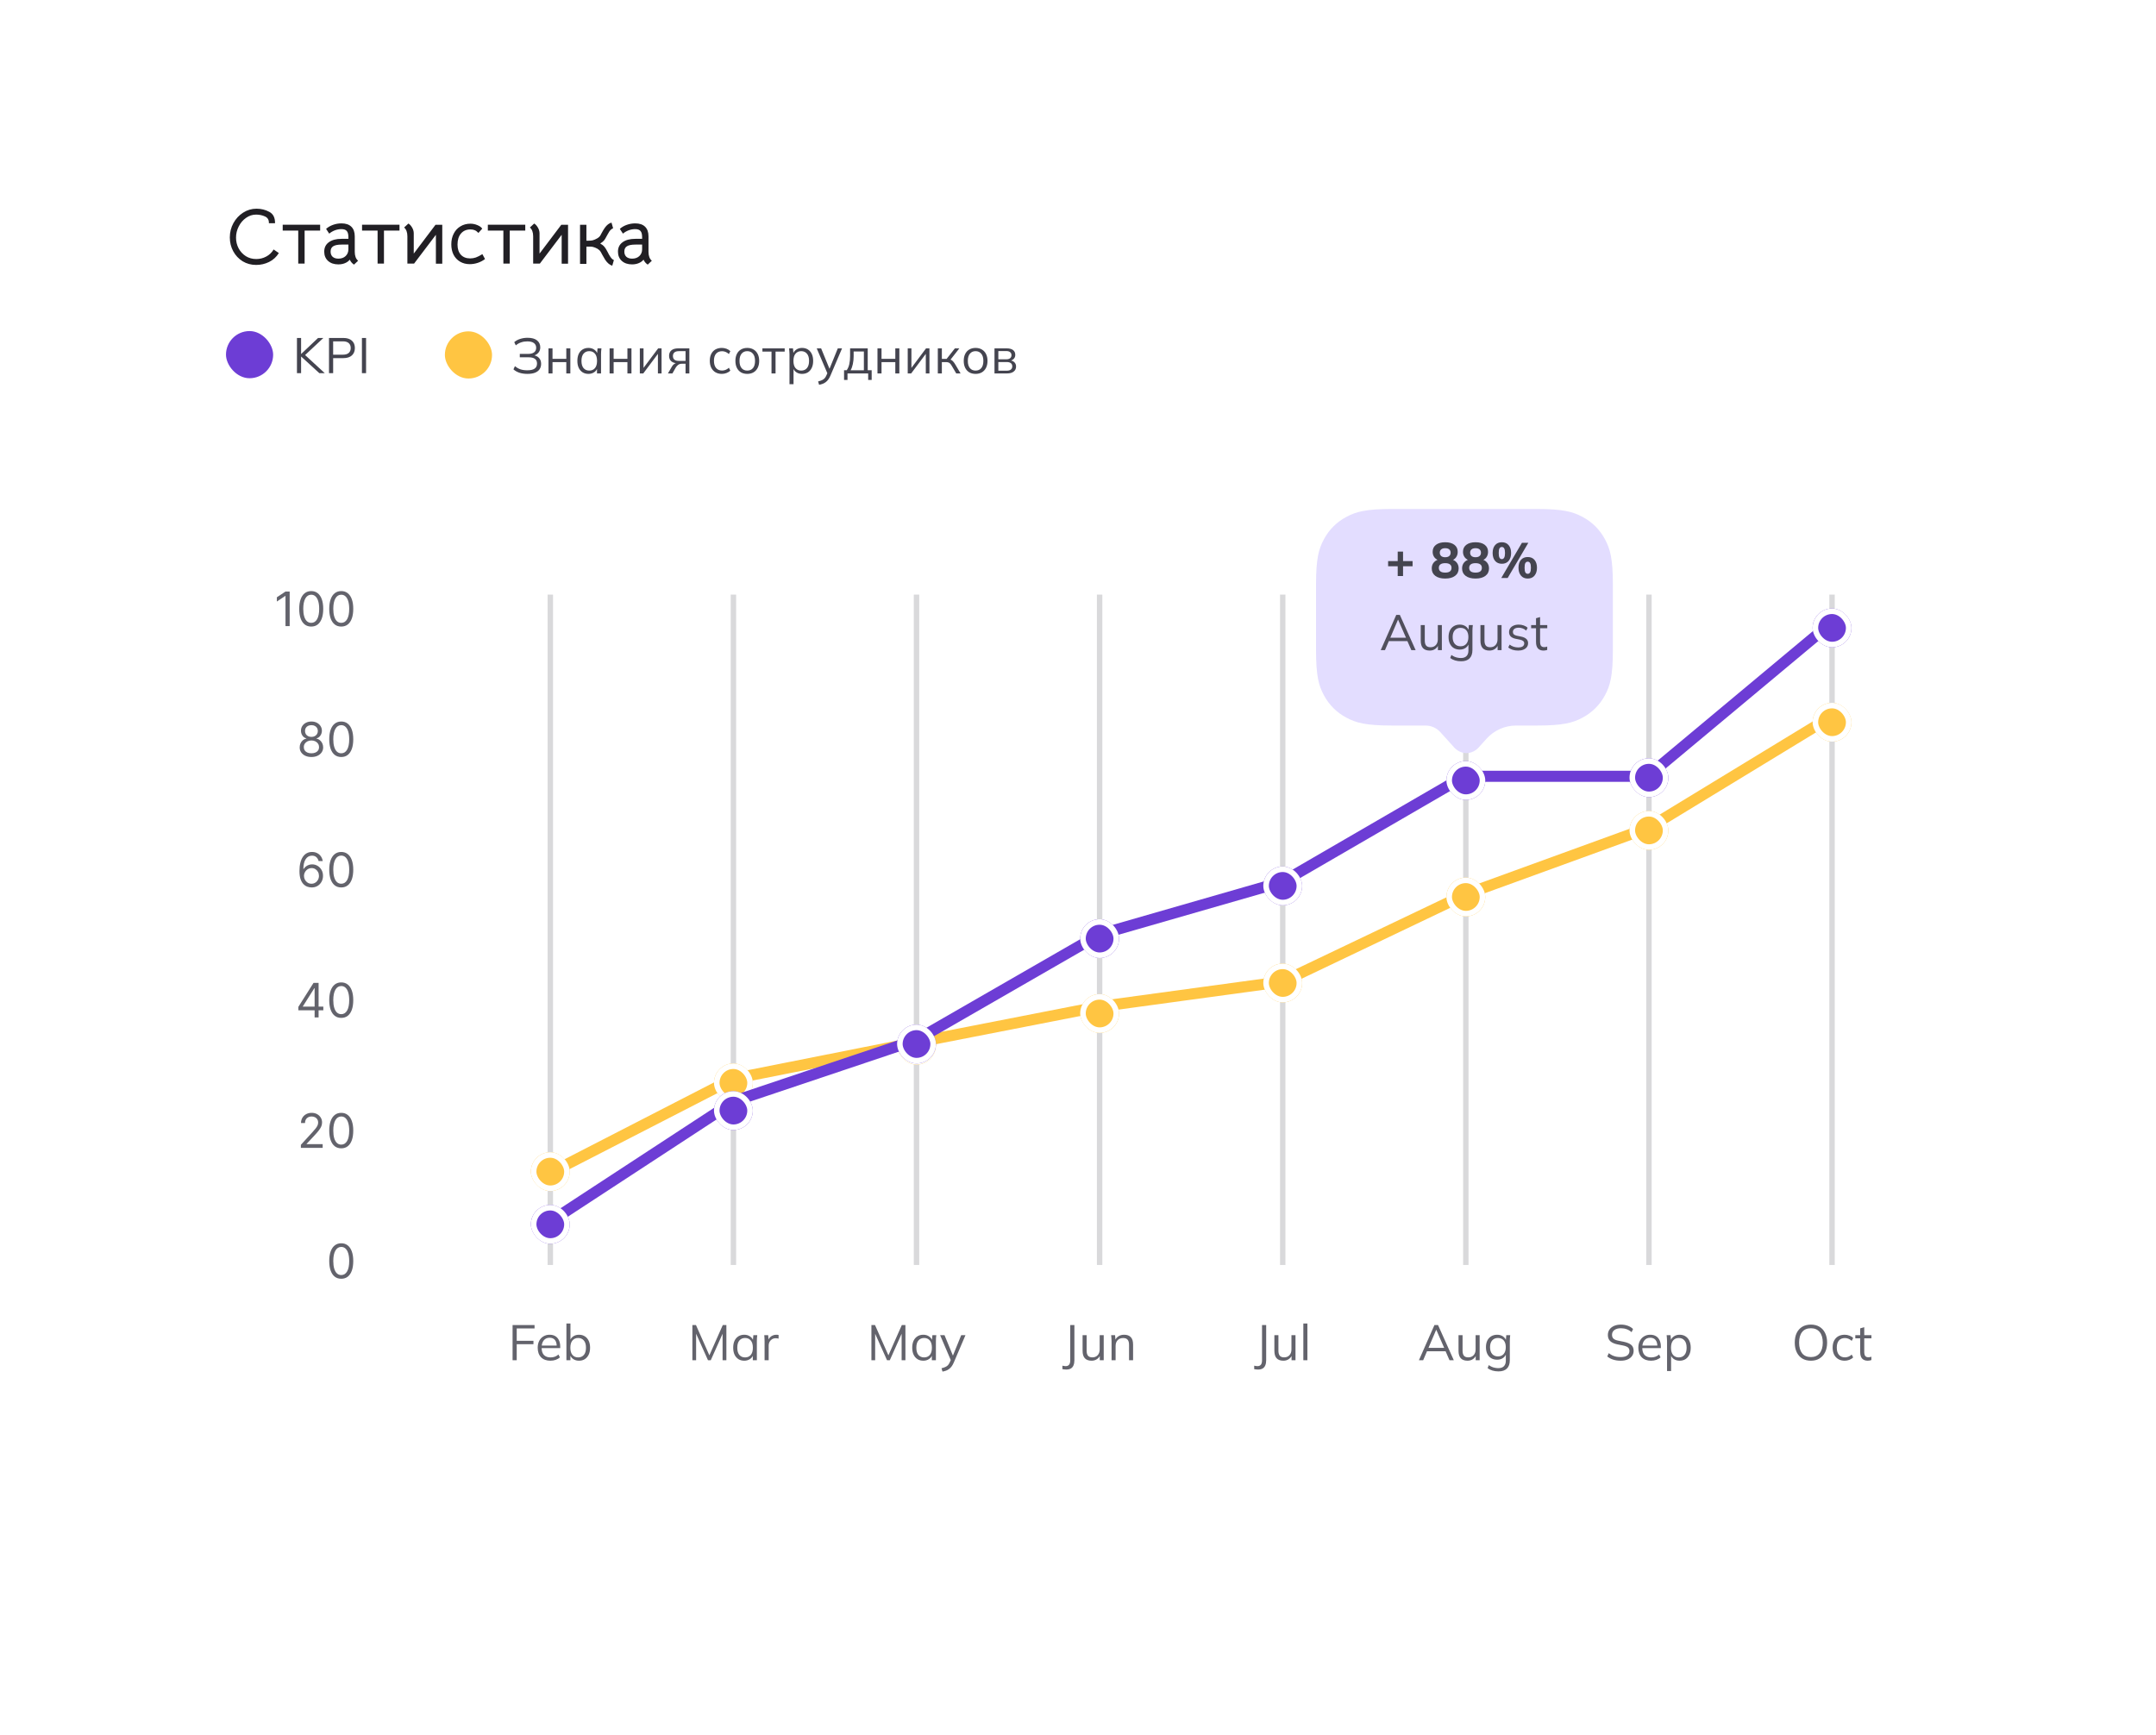 <?xml version="1.0" encoding="UTF-8"?> <svg xmlns="http://www.w3.org/2000/svg" width="466" height="375" viewBox="0 0 466 375" fill="none"> <g filter="url(#filter0_d_1018_3507)"> <path d="M20 39.783C20 26.215 20 19.43 24.215 15.215C28.43 11 35.215 11 48.783 11H68.994C71.423 11 72.637 11 73.819 11.198C74.646 11.337 75.46 11.548 76.25 11.828C77.38 12.229 78.441 12.819 80.564 13.998V13.998C82.688 15.178 83.749 15.768 84.879 16.168C85.669 16.449 86.483 16.659 87.31 16.798C88.492 16.997 89.706 16.997 92.135 16.997H416.967C430.535 16.997 437.32 16.997 441.535 21.212C445.75 25.427 445.75 32.211 445.75 45.78V316.221C445.75 329.789 445.75 336.573 441.535 340.789C437.32 345.004 430.535 345.004 416.967 345.004H48.783C35.215 345.004 28.43 345.004 24.215 340.789C20 336.573 20 329.789 20 316.221V39.783Z" fill="white"></path> </g> <g clip-path="url(#clip0_1018_3507)"> <path fill-rule="evenodd" clip-rule="evenodd" d="M118.357 273.438V128.531H119.529V273.438H118.357Z" fill="#44444F" fill-opacity="0.2"></path> <path d="M110.79 294.032V286.422H115.539V287.156H111.686V289.822H115.302V290.556H111.686V294.032H110.79ZM118.961 294.129C118.112 294.129 117.442 293.884 116.953 293.395C116.464 292.899 116.219 292.211 116.219 291.334C116.219 290.765 116.327 290.272 116.543 289.855C116.759 289.43 117.061 289.103 117.449 288.873C117.838 288.635 118.284 288.516 118.788 288.516C119.284 288.516 119.702 288.621 120.04 288.829C120.378 289.038 120.637 289.337 120.817 289.725C120.997 290.107 121.087 290.56 121.087 291.085V291.409H116.888V290.859H120.515L120.331 290.999C120.331 290.423 120.202 289.974 119.943 289.65C119.684 289.326 119.299 289.164 118.788 289.164C118.248 289.164 117.827 289.355 117.525 289.736C117.223 290.11 117.072 290.618 117.072 291.258V291.355C117.072 292.032 117.237 292.546 117.568 292.899C117.906 293.244 118.378 293.417 118.982 293.417C119.306 293.417 119.608 293.37 119.889 293.276C120.177 293.176 120.45 293.014 120.709 292.791L121.011 293.406C120.774 293.636 120.472 293.816 120.105 293.946C119.745 294.068 119.364 294.129 118.961 294.129ZM125.145 294.129C124.655 294.129 124.235 294.007 123.882 293.762C123.529 293.51 123.292 293.168 123.17 292.737H123.288V294.032H122.425V286.088H123.299V289.876H123.17C123.292 289.459 123.529 289.128 123.882 288.883C124.235 288.639 124.655 288.516 125.145 288.516C125.634 288.516 126.055 288.632 126.408 288.862C126.767 289.085 127.044 289.405 127.239 289.822C127.44 290.24 127.541 290.74 127.541 291.323C127.541 291.906 127.44 292.406 127.239 292.823C127.037 293.24 126.757 293.564 126.397 293.795C126.044 294.018 125.627 294.129 125.145 294.129ZM124.961 293.417C125.472 293.417 125.882 293.24 126.192 292.888C126.501 292.535 126.656 292.014 126.656 291.323C126.656 290.632 126.501 290.11 126.192 289.758C125.882 289.398 125.472 289.218 124.961 289.218C124.45 289.218 124.04 289.398 123.731 289.758C123.429 290.11 123.277 290.632 123.277 291.323C123.277 292.006 123.429 292.528 123.731 292.888C124.04 293.24 124.45 293.417 124.961 293.417Z" fill="#44444F" fill-opacity="0.83"></path> </g> <g clip-path="url(#clip1_1018_3507)"> <path fill-rule="evenodd" clip-rule="evenodd" d="M157.934 273.438V128.531H159.105V273.438H157.934Z" fill="#44444F" fill-opacity="0.2"></path> <path d="M149.65 294.032V286.422H150.427L153.482 293.32H153.169L156.223 286.422H157V294.032H156.18V287.577H156.504L153.622 294.032H153.028L150.136 287.577H150.459V294.032H149.65ZM160.869 294.129C160.387 294.129 159.966 294.018 159.606 293.795C159.246 293.564 158.965 293.24 158.764 292.823C158.57 292.406 158.473 291.906 158.473 291.323C158.473 290.733 158.57 290.229 158.764 289.812C158.965 289.394 159.246 289.074 159.606 288.851C159.966 288.628 160.387 288.516 160.869 288.516C161.358 288.516 161.779 288.642 162.132 288.894C162.491 289.139 162.729 289.473 162.844 289.898H162.714L162.833 288.614H163.675C163.653 288.822 163.632 289.035 163.61 289.25C163.596 289.459 163.589 289.664 163.589 289.866V294.032H162.714V292.758H162.833C162.718 293.183 162.481 293.517 162.121 293.762C161.761 294.007 161.344 294.129 160.869 294.129ZM161.041 293.417C161.56 293.417 161.97 293.24 162.272 292.888C162.574 292.528 162.725 292.006 162.725 291.323C162.725 290.632 162.574 290.11 162.272 289.758C161.97 289.398 161.56 289.218 161.041 289.218C160.531 289.218 160.12 289.398 159.811 289.758C159.509 290.11 159.358 290.632 159.358 291.323C159.358 292.006 159.509 292.528 159.811 292.888C160.12 293.24 160.531 293.417 161.041 293.417ZM165.258 294.032V289.92C165.258 289.704 165.25 289.484 165.236 289.261C165.229 289.038 165.214 288.822 165.193 288.614H166.035L166.143 289.93L165.991 289.941C166.063 289.617 166.189 289.351 166.369 289.142C166.549 288.934 166.761 288.779 167.006 288.678C167.251 288.57 167.506 288.516 167.772 288.516C167.88 288.516 167.974 288.52 168.053 288.527C168.139 288.534 168.219 288.552 168.291 288.581L168.28 289.358C168.172 289.322 168.071 289.301 167.978 289.294C167.891 289.279 167.79 289.272 167.675 289.272C167.359 289.272 167.082 289.348 166.844 289.499C166.614 289.65 166.438 289.844 166.315 290.082C166.2 290.319 166.143 290.571 166.143 290.837V294.032H165.258Z" fill="#44444F" fill-opacity="0.83"></path> </g> <g clip-path="url(#clip2_1018_3507)"> <path fill-rule="evenodd" clip-rule="evenodd" d="M197.512 273.438V128.531H198.683V273.438H197.512Z" fill="#44444F" fill-opacity="0.2"></path> <path d="M188.348 294.032V286.422H189.125L192.18 293.32H191.867L194.921 286.422H195.698V294.032H194.878V287.577H195.202L192.32 294.032H191.726L188.833 287.577H189.157V294.032H188.348ZM199.567 294.129C199.085 294.129 198.664 294.018 198.304 293.795C197.944 293.564 197.663 293.24 197.462 292.823C197.268 292.406 197.17 291.906 197.17 291.323C197.17 290.733 197.268 290.229 197.462 289.812C197.663 289.394 197.944 289.074 198.304 288.851C198.664 288.628 199.085 288.516 199.567 288.516C200.056 288.516 200.477 288.642 200.83 288.894C201.189 289.139 201.427 289.473 201.542 289.898H201.412L201.531 288.614H202.373C202.351 288.822 202.33 289.035 202.308 289.25C202.294 289.459 202.287 289.664 202.287 289.866V294.032H201.412V292.758H201.531C201.416 293.183 201.179 293.517 200.819 293.762C200.459 294.007 200.042 294.129 199.567 294.129ZM199.739 293.417C200.257 293.417 200.668 293.24 200.97 292.888C201.272 292.528 201.423 292.006 201.423 291.323C201.423 290.632 201.272 290.11 200.97 289.758C200.668 289.398 200.257 289.218 199.739 289.218C199.228 289.218 198.818 289.398 198.509 289.758C198.207 290.11 198.056 290.632 198.056 291.323C198.056 292.006 198.207 292.528 198.509 292.888C198.818 293.24 199.228 293.417 199.739 293.417ZM203.709 296.482L203.503 295.759C203.842 295.68 204.122 295.586 204.345 295.478C204.576 295.378 204.766 295.241 204.917 295.068C205.069 294.895 205.198 294.68 205.306 294.421L205.587 293.784L205.565 294.151L203.201 288.614H204.151L206.105 293.374H205.824L207.756 288.614H208.674L206.169 294.485C206.026 294.831 205.867 295.119 205.695 295.349C205.522 295.586 205.335 295.777 205.133 295.921C204.939 296.072 204.723 296.191 204.486 296.277C204.248 296.363 203.989 296.432 203.709 296.482Z" fill="#44444F" fill-opacity="0.83"></path> </g> <g clip-path="url(#clip3_1018_3507)"> <path fill-rule="evenodd" clip-rule="evenodd" d="M237.088 273.438V128.531H238.259V273.438H237.088Z" fill="#44444F" fill-opacity="0.2"></path> <path d="M230.472 296.04C230.357 296.04 230.224 296.032 230.073 296.018C229.929 296.011 229.781 295.989 229.63 295.953V295.208C229.767 295.237 229.893 295.259 230.008 295.273C230.13 295.295 230.238 295.306 230.332 295.306C230.663 295.306 230.911 295.201 231.077 294.993C231.242 294.791 231.325 294.467 231.325 294.021V286.422H232.221V294.032C232.221 294.464 232.156 294.831 232.027 295.133C231.904 295.435 231.714 295.662 231.454 295.813C231.203 295.964 230.875 296.04 230.472 296.04ZM235.935 294.129C235.295 294.129 234.809 293.953 234.478 293.6C234.154 293.248 233.992 292.708 233.992 291.981V288.614H234.866V291.96C234.866 292.456 234.967 292.823 235.169 293.061C235.37 293.291 235.683 293.406 236.108 293.406C236.583 293.406 236.964 293.251 237.252 292.942C237.54 292.632 237.684 292.219 237.684 291.701V288.614H238.558V294.032H237.705V292.812H237.845C237.694 293.23 237.45 293.553 237.111 293.784C236.78 294.014 236.388 294.129 235.935 294.129ZM240.254 294.032V289.866C240.254 289.664 240.243 289.459 240.222 289.25C240.207 289.035 240.189 288.822 240.168 288.614H241.01L241.118 289.801H240.988C241.146 289.384 241.398 289.067 241.744 288.851C242.096 288.628 242.503 288.516 242.963 288.516C243.604 288.516 244.086 288.689 244.41 289.035C244.741 289.373 244.906 289.909 244.906 290.643V294.032H244.032V290.697C244.032 290.186 243.927 289.815 243.719 289.585C243.517 289.348 243.201 289.229 242.769 289.229C242.265 289.229 241.866 289.384 241.571 289.693C241.276 290.002 241.128 290.416 241.128 290.934V294.032H240.254Z" fill="#44444F" fill-opacity="0.83"></path> </g> <g clip-path="url(#clip4_1018_3507)"> <path fill-rule="evenodd" clip-rule="evenodd" d="M276.664 273.438V128.531H277.835V273.438H276.664Z" fill="#44444F" fill-opacity="0.2"></path> <path d="M271.925 296.04C271.81 296.04 271.676 296.032 271.525 296.018C271.381 296.011 271.234 295.989 271.083 295.953V295.208C271.219 295.237 271.345 295.259 271.461 295.273C271.583 295.295 271.691 295.306 271.784 295.306C272.115 295.306 272.364 295.201 272.529 294.993C272.695 294.791 272.777 294.467 272.777 294.021V286.422H273.673V294.032C273.673 294.464 273.608 294.831 273.479 295.133C273.357 295.435 273.166 295.662 272.907 295.813C272.655 295.964 272.328 296.04 271.925 296.04ZM277.387 294.129C276.747 294.129 276.261 293.953 275.93 293.6C275.606 293.248 275.445 292.708 275.445 291.981V288.614H276.319V291.96C276.319 292.456 276.42 292.823 276.621 293.061C276.822 293.291 277.136 293.406 277.56 293.406C278.035 293.406 278.416 293.251 278.704 292.942C278.992 292.632 279.136 292.219 279.136 291.701V288.614H280.01V294.032H279.158V292.812H279.298C279.147 293.23 278.902 293.553 278.564 293.784C278.233 294.014 277.841 294.129 277.387 294.129ZM281.706 294.032V286.088H282.581V294.032H281.706Z" fill="#44444F" fill-opacity="0.83"></path> </g> <g clip-path="url(#clip5_1018_3507)"> <path fill-rule="evenodd" clip-rule="evenodd" d="M316.24 273.438V128.531H317.411V273.438H316.24Z" fill="#44444F" fill-opacity="0.2"></path> <path d="M306.684 294.032L310.041 286.422H310.818L314.229 294.032H313.301L312.351 291.862L312.75 292.089H308.098L308.53 291.862L307.602 294.032H306.684ZM310.419 287.448L308.67 291.549L308.411 291.355H312.426L312.232 291.549L310.44 287.448H310.419ZM317.19 294.129C316.55 294.129 316.064 293.953 315.733 293.6C315.409 293.248 315.247 292.708 315.247 291.981V288.614H316.122V291.96C316.122 292.456 316.222 292.823 316.424 293.061C316.625 293.291 316.938 293.406 317.363 293.406C317.838 293.406 318.219 293.251 318.507 292.942C318.795 292.632 318.939 292.219 318.939 291.701V288.614H319.813V294.032H318.96V292.812H319.101C318.95 293.23 318.705 293.553 318.367 293.784C318.036 294.014 317.643 294.129 317.19 294.129ZM323.895 296.439C323.427 296.439 322.995 296.381 322.599 296.266C322.204 296.151 321.847 295.975 321.531 295.737L321.79 295.079C322.013 295.237 322.232 295.363 322.448 295.457C322.664 295.55 322.887 295.619 323.117 295.662C323.348 295.712 323.592 295.737 323.851 295.737C324.384 295.737 324.787 295.597 325.06 295.316C325.334 295.036 325.471 294.636 325.471 294.118V292.532H325.578C325.463 292.956 325.226 293.294 324.866 293.546C324.506 293.791 324.085 293.913 323.603 293.913C323.107 293.913 322.675 293.805 322.308 293.589C321.948 293.366 321.668 293.053 321.466 292.65C321.272 292.24 321.175 291.758 321.175 291.204C321.175 290.657 321.272 290.182 321.466 289.779C321.668 289.376 321.948 289.067 322.308 288.851C322.675 288.628 323.107 288.516 323.603 288.516C324.093 288.516 324.513 288.639 324.866 288.883C325.226 289.128 325.463 289.466 325.578 289.898L325.471 289.79L325.568 288.614H326.42C326.392 288.822 326.37 289.035 326.356 289.25C326.341 289.459 326.334 289.664 326.334 289.866V294C326.334 294.806 326.125 295.414 325.708 295.824C325.298 296.234 324.693 296.439 323.895 296.439ZM323.765 293.201C324.29 293.201 324.704 293.028 325.006 292.683C325.309 292.33 325.46 291.837 325.46 291.204C325.46 290.571 325.309 290.082 325.006 289.736C324.704 289.391 324.29 289.218 323.765 289.218C323.247 289.218 322.833 289.391 322.524 289.736C322.214 290.082 322.06 290.571 322.06 291.204C322.06 291.837 322.214 292.33 322.524 292.683C322.833 293.028 323.247 293.201 323.765 293.201Z" fill="#44444F" fill-opacity="0.83"></path> </g> <g clip-path="url(#clip6_1018_3507)"> <path fill-rule="evenodd" clip-rule="evenodd" d="M355.818 273.438V128.531H356.99V273.438H355.818Z" fill="#44444F" fill-opacity="0.2"></path> <path d="M350.301 294.129C349.69 294.129 349.143 294.05 348.661 293.892C348.179 293.733 347.758 293.507 347.398 293.212L347.722 292.499C347.974 292.686 348.225 292.845 348.477 292.974C348.736 293.097 349.013 293.19 349.308 293.255C349.603 293.312 349.934 293.341 350.301 293.341C350.942 293.341 351.417 293.222 351.726 292.985C352.036 292.748 352.19 292.431 352.19 292.035C352.19 291.697 352.082 291.438 351.867 291.258C351.651 291.078 351.273 290.934 350.733 290.826L349.6 290.6C348.902 290.456 348.38 290.222 348.035 289.898C347.697 289.574 347.527 289.135 347.527 288.581C347.527 288.128 347.643 287.732 347.873 287.394C348.11 287.056 348.441 286.793 348.866 286.606C349.29 286.419 349.783 286.325 350.345 286.325C350.884 286.325 351.377 286.408 351.823 286.574C352.269 286.732 352.651 286.966 352.967 287.275L352.654 287.966C352.316 287.664 351.96 287.448 351.586 287.318C351.219 287.182 350.802 287.113 350.334 287.113C349.744 287.113 349.276 287.243 348.931 287.502C348.592 287.754 348.423 288.099 348.423 288.538C348.423 288.891 348.531 289.168 348.747 289.369C348.963 289.563 349.319 289.711 349.816 289.812L350.96 290.038C351.694 290.189 352.234 290.416 352.579 290.718C352.924 291.021 353.097 291.445 353.097 291.992C353.097 292.409 352.982 292.78 352.752 293.104C352.529 293.428 352.208 293.679 351.791 293.859C351.374 294.039 350.877 294.129 350.301 294.129ZM356.854 294.129C356.005 294.129 355.335 293.884 354.846 293.395C354.357 292.899 354.112 292.211 354.112 291.334C354.112 290.765 354.22 290.272 354.436 289.855C354.652 289.43 354.954 289.103 355.343 288.873C355.731 288.635 356.177 288.516 356.681 288.516C357.178 288.516 357.595 288.621 357.933 288.829C358.271 289.038 358.53 289.337 358.71 289.725C358.89 290.107 358.98 290.56 358.98 291.085V291.409H354.781V290.859H358.408L358.225 290.999C358.225 290.423 358.095 289.974 357.836 289.65C357.577 289.326 357.192 289.164 356.681 289.164C356.141 289.164 355.72 289.355 355.418 289.736C355.116 290.11 354.965 290.618 354.965 291.258V291.355C354.965 292.032 355.13 292.546 355.461 292.899C355.8 293.244 356.271 293.417 356.875 293.417C357.199 293.417 357.501 293.37 357.782 293.276C358.07 293.176 358.343 293.014 358.602 292.791L358.905 293.406C358.667 293.636 358.365 293.816 357.998 293.946C357.638 294.068 357.257 294.129 356.854 294.129ZM360.318 296.363V289.866C360.318 289.664 360.307 289.459 360.286 289.25C360.271 289.035 360.253 288.822 360.232 288.614H361.073L361.192 289.898H361.063C361.178 289.473 361.412 289.139 361.764 288.894C362.117 288.642 362.538 288.516 363.027 288.516C363.516 288.516 363.937 288.628 364.29 288.851C364.65 289.074 364.93 289.394 365.132 289.812C365.333 290.229 365.434 290.733 365.434 291.323C365.434 291.906 365.333 292.406 365.132 292.823C364.938 293.24 364.661 293.564 364.301 293.795C363.941 294.018 363.516 294.129 363.027 294.129C362.545 294.129 362.128 294.007 361.775 293.762C361.422 293.517 361.189 293.183 361.073 292.758H361.192V296.363H360.318ZM362.854 293.417C363.372 293.417 363.783 293.24 364.085 292.888C364.394 292.528 364.549 292.006 364.549 291.323C364.549 290.632 364.394 290.11 364.085 289.758C363.783 289.398 363.372 289.218 362.854 289.218C362.343 289.218 361.933 289.398 361.624 289.758C361.322 290.11 361.171 290.632 361.171 291.323C361.171 292.006 361.322 292.528 361.624 292.888C361.933 293.24 362.343 293.417 362.854 293.417Z" fill="#44444F" fill-opacity="0.83"></path> </g> <g clip-path="url(#clip7_1018_3507)"> <path fill-rule="evenodd" clip-rule="evenodd" d="M395.394 273.438V128.531H396.566V273.438H395.394Z" fill="#44444F" fill-opacity="0.2"></path> <path d="M387.921 290.222C387.921 289.416 388.058 288.725 388.331 288.149C388.612 287.567 389.011 287.117 389.529 286.8C390.054 286.484 390.684 286.325 391.418 286.325C392.13 286.325 392.749 286.484 393.274 286.8C393.8 287.117 394.203 287.567 394.483 288.149C394.771 288.725 394.915 289.412 394.915 290.211C394.915 291.017 394.771 291.711 394.483 292.294C394.196 292.877 393.789 293.33 393.264 293.654C392.746 293.971 392.13 294.129 391.418 294.129C390.684 294.129 390.058 293.971 389.54 293.654C389.022 293.33 388.622 292.877 388.342 292.294C388.061 291.711 387.921 291.021 387.921 290.222ZM388.86 290.222C388.86 291.2 389.076 291.967 389.507 292.521C389.939 293.068 390.576 293.341 391.418 293.341C392.224 293.341 392.85 293.068 393.296 292.521C393.749 291.967 393.976 291.2 393.976 290.222C393.976 289.236 393.753 288.473 393.307 287.934C392.861 287.387 392.231 287.113 391.418 287.113C390.576 287.113 389.939 287.387 389.507 287.934C389.076 288.473 388.86 289.236 388.86 290.222ZM398.719 294.129C398.187 294.129 397.723 294.014 397.327 293.784C396.938 293.553 396.636 293.226 396.42 292.802C396.212 292.377 396.107 291.873 396.107 291.29C396.107 290.7 396.215 290.2 396.431 289.79C396.647 289.373 396.949 289.056 397.338 288.84C397.734 288.624 398.194 288.516 398.719 288.516C399.065 288.516 399.399 288.578 399.723 288.7C400.054 288.822 400.328 288.995 400.544 289.218L400.231 289.844C400.015 289.635 399.777 289.481 399.518 289.38C399.266 289.279 399.018 289.229 398.773 289.229C398.212 289.229 397.777 289.405 397.467 289.758C397.158 290.11 397.003 290.625 397.003 291.301C397.003 291.97 397.158 292.488 397.467 292.855C397.777 293.222 398.212 293.406 398.773 293.406C399.011 293.406 399.256 293.359 399.507 293.266C399.766 293.172 400.007 293.017 400.231 292.802L400.544 293.417C400.321 293.647 400.043 293.823 399.712 293.946C399.381 294.068 399.05 294.129 398.719 294.129ZM403.707 294.129C403.175 294.129 402.768 293.978 402.488 293.676C402.207 293.366 402.067 292.902 402.067 292.283V289.294H401.009V288.614H402.067V287.135L402.941 286.887V288.614H404.495V289.294H402.941V292.186C402.941 292.618 403.013 292.927 403.157 293.115C403.308 293.294 403.531 293.384 403.826 293.384C403.963 293.384 404.085 293.374 404.193 293.352C404.301 293.323 404.398 293.291 404.485 293.255V293.989C404.384 294.032 404.261 294.064 404.118 294.086C403.981 294.115 403.844 294.129 403.707 294.129Z" fill="#44444F" fill-opacity="0.83"></path> </g> <g clip-path="url(#clip8_1018_3507)"> <path d="M62.611 127.868V135.335H61.707V128.816H61.663L59.841 130.027V129.108L61.707 127.868H62.611ZM67.268 135.437C66.718 135.437 66.251 135.288 65.864 134.989C65.478 134.687 65.182 134.251 64.978 133.68C64.774 133.106 64.672 132.414 64.672 131.602C64.672 130.795 64.774 130.106 64.978 129.535C65.185 128.961 65.481 128.523 65.868 128.222C66.257 127.918 66.723 127.766 67.268 127.766C67.812 127.766 68.278 127.918 68.664 128.222C69.053 128.523 69.35 128.961 69.554 129.535C69.76 130.106 69.864 130.795 69.864 131.602C69.864 132.414 69.761 133.106 69.557 133.68C69.353 134.251 69.058 134.687 68.671 134.989C68.285 135.288 67.817 135.437 67.268 135.437ZM67.268 134.635C67.812 134.635 68.235 134.373 68.536 133.848C68.838 133.323 68.989 132.574 68.989 131.602C68.989 130.955 68.919 130.405 68.781 129.95C68.645 129.496 68.448 129.149 68.19 128.911C67.935 128.673 67.627 128.554 67.268 128.554C66.728 128.554 66.306 128.82 66.002 129.352C65.699 129.882 65.547 130.632 65.547 131.602C65.547 132.248 65.615 132.798 65.751 133.25C65.887 133.702 66.083 134.046 66.338 134.282C66.596 134.517 66.906 134.635 67.268 134.635ZM73.758 135.437C73.208 135.437 72.74 135.288 72.354 134.989C71.968 134.687 71.672 134.251 71.468 133.68C71.264 133.106 71.162 132.414 71.162 131.602C71.162 130.795 71.264 130.106 71.468 129.535C71.675 128.961 71.971 128.523 72.358 128.222C72.747 127.918 73.213 127.766 73.758 127.766C74.302 127.766 74.768 127.918 75.154 128.222C75.543 128.523 75.84 128.961 76.044 129.535C76.25 130.106 76.354 130.795 76.354 131.602C76.354 132.414 76.251 133.106 76.047 133.68C75.843 134.251 75.548 134.687 75.161 134.989C74.775 135.288 74.307 135.437 73.758 135.437ZM73.758 134.635C74.302 134.635 74.725 134.373 75.026 133.848C75.328 133.323 75.479 132.574 75.479 131.602C75.479 130.955 75.409 130.405 75.271 129.95C75.135 129.496 74.938 129.149 74.68 128.911C74.425 128.673 74.118 128.554 73.758 128.554C73.218 128.554 72.796 128.82 72.493 129.352C72.189 129.882 72.037 130.632 72.037 131.602C72.037 132.248 72.105 132.798 72.241 133.25C72.377 133.702 72.573 134.046 72.828 134.282C73.086 134.517 73.396 134.635 73.758 134.635Z" fill="#44444F" fill-opacity="0.83"></path> </g> <g clip-path="url(#clip9_1018_3507)"> <path d="M67.314 163.633C66.813 163.633 66.371 163.544 65.987 163.367C65.605 163.187 65.308 162.94 65.094 162.627C64.88 162.311 64.774 161.951 64.777 161.548C64.774 161.232 64.836 160.94 64.963 160.673C65.089 160.403 65.261 160.178 65.48 159.998C65.701 159.816 65.948 159.7 66.22 159.652V159.608C65.863 159.516 65.579 159.315 65.367 159.006C65.156 158.695 65.051 158.342 65.054 157.946C65.051 157.566 65.147 157.227 65.342 156.928C65.536 156.629 65.803 156.394 66.144 156.221C66.487 156.048 66.877 155.962 67.314 155.962C67.747 155.962 68.133 156.048 68.474 156.221C68.814 156.394 69.081 156.629 69.276 156.928C69.472 157.227 69.572 157.566 69.575 157.946C69.572 158.342 69.464 158.695 69.25 159.006C69.039 159.315 68.758 159.516 68.408 159.608V159.652C68.678 159.7 68.921 159.816 69.137 159.998C69.353 160.178 69.526 160.403 69.655 160.673C69.784 160.94 69.849 161.232 69.852 161.548C69.849 161.951 69.74 162.311 69.523 162.627C69.31 162.94 69.012 163.187 68.63 163.367C68.251 163.544 67.812 163.633 67.314 163.633ZM67.314 162.831C67.652 162.831 67.944 162.776 68.189 162.667C68.435 162.558 68.624 162.403 68.758 162.204C68.892 162.005 68.96 161.771 68.962 161.504C68.96 161.222 68.887 160.973 68.743 160.756C68.6 160.54 68.404 160.37 68.156 160.246C67.911 160.122 67.63 160.06 67.314 160.06C66.996 160.06 66.711 160.122 66.461 160.246C66.213 160.37 66.017 160.54 65.874 160.756C65.733 160.973 65.664 161.222 65.666 161.504C65.664 161.771 65.728 162.005 65.859 162.204C65.993 162.403 66.184 162.558 66.432 162.667C66.68 162.776 66.974 162.831 67.314 162.831ZM67.314 159.287C67.582 159.287 67.819 159.234 68.025 159.127C68.234 159.02 68.398 158.87 68.517 158.678C68.636 158.486 68.697 158.261 68.7 158.004C68.697 157.751 68.638 157.531 68.521 157.344C68.404 157.154 68.243 157.009 68.036 156.906C67.829 156.802 67.589 156.75 67.314 156.75C67.035 156.75 66.79 156.802 66.581 156.906C66.372 157.009 66.211 157.154 66.096 157.344C65.982 157.531 65.926 157.751 65.929 158.004C65.926 158.261 65.983 158.486 66.1 158.678C66.219 158.87 66.383 159.02 66.592 159.127C66.801 159.234 67.042 159.287 67.314 159.287ZM73.758 163.633C73.208 163.633 72.74 163.484 72.354 163.185C71.968 162.883 71.672 162.447 71.468 161.876C71.264 161.302 71.162 160.609 71.162 159.798C71.162 158.991 71.264 158.302 71.468 157.73C71.675 157.157 71.971 156.719 72.358 156.418C72.747 156.114 73.213 155.962 73.758 155.962C74.302 155.962 74.768 156.114 75.154 156.418C75.543 156.719 75.84 157.157 76.044 157.73C76.25 158.302 76.354 158.991 76.354 159.798C76.354 160.609 76.251 161.302 76.047 161.876C75.843 162.447 75.548 162.883 75.161 163.185C74.775 163.484 74.307 163.633 73.758 163.633ZM73.758 162.831C74.302 162.831 74.725 162.568 75.026 162.043C75.328 161.518 75.479 160.77 75.479 159.798C75.479 159.151 75.409 158.601 75.271 158.146C75.135 157.692 74.938 157.345 74.68 157.107C74.425 156.869 74.118 156.75 73.758 156.75C73.218 156.75 72.796 157.016 72.493 157.548C72.189 158.078 72.037 158.828 72.037 159.798C72.037 160.444 72.105 160.993 72.241 161.446C72.377 161.898 72.573 162.242 72.828 162.477C73.086 162.713 73.396 162.831 73.758 162.831Z" fill="#44444F" fill-opacity="0.83"></path> </g> <g clip-path="url(#clip10_1018_3507)"> <path d="M67.321 191.829C67.015 191.824 66.709 191.766 66.403 191.654C66.096 191.542 65.817 191.354 65.564 191.089C65.311 190.821 65.108 190.46 64.955 190.006C64.802 189.549 64.726 188.975 64.726 188.285C64.726 187.624 64.788 187.038 64.912 186.528C65.035 186.015 65.215 185.584 65.451 185.233C65.687 184.881 65.971 184.614 66.304 184.431C66.64 184.249 67.018 184.158 67.438 184.158C67.856 184.158 68.228 184.242 68.554 184.41C68.882 184.575 69.149 184.806 69.356 185.102C69.562 185.399 69.696 185.74 69.757 186.127H68.867C68.785 185.791 68.624 185.513 68.386 185.292C68.148 185.071 67.832 184.96 67.438 184.96C66.86 184.96 66.404 185.212 66.071 185.715C65.74 186.218 65.574 186.924 65.571 187.833H65.63C65.766 187.626 65.927 187.45 66.115 187.304C66.304 187.156 66.513 187.042 66.742 186.962C66.97 186.881 67.212 186.841 67.467 186.841C67.895 186.841 68.286 186.948 68.641 187.162C68.996 187.374 69.281 187.667 69.494 188.041C69.708 188.413 69.815 188.839 69.815 189.321C69.815 189.782 69.712 190.205 69.505 190.589C69.299 190.971 69.008 191.275 68.634 191.501C68.262 191.724 67.825 191.834 67.321 191.829ZM67.321 191.027C67.628 191.027 67.902 190.95 68.145 190.797C68.391 190.644 68.584 190.439 68.725 190.181C68.868 189.923 68.94 189.637 68.94 189.321C68.94 189.012 68.871 188.731 68.732 188.478C68.596 188.223 68.408 188.02 68.167 187.869C67.929 187.719 67.657 187.643 67.351 187.643C67.12 187.643 66.905 187.69 66.705 187.782C66.506 187.872 66.331 187.996 66.18 188.154C66.032 188.312 65.915 188.493 65.83 188.697C65.745 188.899 65.703 189.111 65.703 189.335C65.703 189.632 65.772 189.909 65.91 190.166C66.052 190.424 66.243 190.632 66.487 190.79C66.732 190.948 67.01 191.027 67.321 191.027ZM73.758 191.829C73.208 191.829 72.74 191.679 72.354 191.38C71.968 191.079 71.672 190.643 71.468 190.072C71.264 189.498 71.162 188.805 71.162 187.993C71.162 187.186 71.264 186.497 71.468 185.926C71.675 185.353 71.971 184.915 72.358 184.614C72.747 184.31 73.213 184.158 73.758 184.158C74.302 184.158 74.768 184.31 75.154 184.614C75.543 184.915 75.84 185.353 76.044 185.926C76.25 186.497 76.354 187.186 76.354 187.993C76.354 188.805 76.251 189.498 76.047 190.072C75.843 190.643 75.548 191.079 75.161 191.38C74.775 191.679 74.307 191.829 73.758 191.829ZM73.758 191.027C74.302 191.027 74.725 190.764 75.026 190.239C75.328 189.714 75.479 188.966 75.479 187.993C75.479 187.347 75.409 186.796 75.271 186.342C75.135 185.887 74.938 185.541 74.68 185.303C74.425 185.065 74.118 184.945 73.758 184.945C73.218 184.945 72.796 185.212 72.493 185.744C72.189 186.274 72.037 187.024 72.037 187.993C72.037 188.64 72.105 189.189 72.241 189.641C72.377 190.093 72.573 190.437 72.828 190.673C73.086 190.909 73.396 191.027 73.758 191.027Z" fill="#44444F" fill-opacity="0.83"></path> </g> <g clip-path="url(#clip11_1018_3507)"> <path d="M64.487 218.391V217.648L67.768 212.456H68.308V213.608H67.943L65.464 217.531V217.589H69.883V218.391H64.487ZM68.001 219.923V218.165V217.819V212.456H68.862V219.923H68.001ZM73.758 220.025C73.208 220.025 72.74 219.875 72.354 219.576C71.968 219.275 71.672 218.839 71.468 218.267C71.264 217.694 71.162 217.001 71.162 216.189C71.162 215.382 71.264 214.693 71.468 214.122C71.675 213.548 71.971 213.111 72.358 212.809C72.747 212.506 73.213 212.354 73.758 212.354C74.302 212.354 74.768 212.506 75.154 212.809C75.543 213.111 75.84 213.548 76.044 214.122C76.25 214.693 76.354 215.382 76.354 216.189C76.354 217.001 76.251 217.694 76.047 218.267C75.843 218.839 75.548 219.275 75.161 219.576C74.775 219.875 74.307 220.025 73.758 220.025ZM73.758 219.223C74.302 219.223 74.725 218.96 75.026 218.435C75.328 217.91 75.479 217.161 75.479 216.189C75.479 215.543 75.409 214.992 75.271 214.538C75.135 214.083 74.938 213.737 74.68 213.499C74.425 213.26 74.118 213.141 73.758 213.141C73.218 213.141 72.796 213.407 72.493 213.94C72.189 214.47 72.037 215.219 72.037 216.189C72.037 216.836 72.105 217.385 72.241 217.837C72.377 218.289 72.573 218.633 72.828 218.869C73.086 219.105 73.396 219.223 73.758 219.223Z" fill="#44444F" fill-opacity="0.83"></path> </g> <g clip-path="url(#clip12_1018_3507)"> <path d="M65.033 248.118V247.462L67.497 244.764C67.787 244.448 68.025 244.174 68.212 243.94C68.399 243.704 68.538 243.483 68.628 243.277C68.72 243.068 68.766 242.849 68.766 242.62C68.766 242.358 68.703 242.131 68.576 241.939C68.453 241.747 68.282 241.598 68.066 241.494C67.85 241.389 67.607 241.337 67.337 241.337C67.05 241.337 66.8 241.397 66.586 241.516C66.374 241.632 66.21 241.796 66.094 242.008C65.98 242.219 65.922 242.467 65.922 242.752H65.062C65.062 242.314 65.163 241.93 65.365 241.6C65.566 241.269 65.841 241.011 66.189 240.827C66.538 240.642 66.931 240.55 67.366 240.55C67.804 240.55 68.191 240.642 68.529 240.827C68.867 241.011 69.132 241.261 69.324 241.574C69.516 241.888 69.612 242.236 69.612 242.62C69.612 242.895 69.562 243.164 69.463 243.426C69.365 243.686 69.195 243.977 68.952 244.298C68.711 244.616 68.377 245.005 67.949 245.464L66.272 247.258V247.316H69.743V248.118H65.033ZM73.758 248.22C73.208 248.22 72.74 248.071 72.354 247.772C71.968 247.471 71.672 247.034 71.468 246.463C71.264 245.89 71.162 245.197 71.162 244.385C71.162 243.578 71.264 242.889 71.468 242.318C71.675 241.744 71.971 241.307 72.358 241.005C72.747 240.701 73.213 240.55 73.758 240.55C74.302 240.55 74.768 240.701 75.154 241.005C75.543 241.307 75.84 241.744 76.044 242.318C76.25 242.889 76.354 243.578 76.354 244.385C76.354 245.197 76.251 245.89 76.047 246.463C75.843 247.034 75.548 247.471 75.161 247.772C74.775 248.071 74.307 248.22 73.758 248.22ZM73.758 247.418C74.302 247.418 74.725 247.156 75.026 246.631C75.328 246.106 75.479 245.357 75.479 244.385C75.479 243.738 75.409 243.188 75.271 242.733C75.135 242.279 74.938 241.933 74.68 241.694C74.425 241.456 74.118 241.337 73.758 241.337C73.218 241.337 72.796 241.603 72.493 242.136C72.189 242.665 72.037 243.415 72.037 244.385C72.037 245.032 72.105 245.581 72.241 246.033C72.377 246.485 72.573 246.829 72.828 247.065C73.086 247.301 73.396 247.418 73.758 247.418Z" fill="#44444F" fill-opacity="0.83"></path> </g> <g clip-path="url(#clip13_1018_3507)"> <path d="M73.758 276.416C73.208 276.416 72.74 276.267 72.354 275.968C71.968 275.666 71.672 275.23 71.468 274.659C71.264 274.085 71.162 273.392 71.162 272.581C71.162 271.774 71.264 271.085 71.468 270.513C71.675 269.94 71.971 269.502 72.358 269.201C72.747 268.897 73.213 268.745 73.758 268.745C74.302 268.745 74.768 268.897 75.154 269.201C75.543 269.502 75.84 269.94 76.044 270.513C76.25 271.085 76.354 271.774 76.354 272.581C76.354 273.392 76.251 274.085 76.047 274.659C75.843 275.23 75.548 275.666 75.161 275.968C74.775 276.267 74.307 276.416 73.758 276.416ZM73.758 275.614C74.302 275.614 74.725 275.351 75.026 274.826C75.328 274.301 75.479 273.553 75.479 272.581C75.479 271.934 75.409 271.384 75.271 270.929C75.135 270.474 74.938 270.128 74.68 269.89C74.425 269.652 74.118 269.533 73.758 269.533C73.218 269.533 72.796 269.799 72.493 270.331C72.189 270.861 72.037 271.611 72.037 272.581C72.037 273.227 72.105 273.776 72.241 274.229C72.377 274.681 72.573 275.025 72.828 275.26C73.086 275.496 73.396 275.614 73.758 275.614Z" fill="#44444F" fill-opacity="0.83"></path> </g> <path d="M118.941 253.515L158.518 233.17L197.795 225.374L237.672 217.579L277.248 212.182L316.825 193.293L356.402 178.901L396.279 154.616" stroke="#FFC542" stroke-width="2.399" stroke-linecap="round" stroke-linejoin="round"></path> <g filter="url(#filter1_d_1018_3507)"> <rect x="312.629" y="188.496" width="8.395" height="8.395" rx="4.198" fill="#FFC542"></rect> <rect x="313.229" y="189.095" width="7.196" height="7.196" rx="3.598" stroke="white" stroke-width="1.199"></rect> </g> <g filter="url(#filter2_d_1018_3507)"> <rect x="352.205" y="174.104" width="8.395" height="8.395" rx="4.198" fill="#FFC542"></rect> <rect x="352.805" y="174.704" width="7.196" height="7.196" rx="3.598" stroke="white" stroke-width="1.199"></rect> </g> <g filter="url(#filter3_d_1018_3507)"> <rect x="391.781" y="150.718" width="8.395" height="8.395" rx="4.198" fill="#FFC542"></rect> <rect x="392.381" y="151.318" width="7.196" height="7.196" rx="3.598" stroke="white" stroke-width="1.199"></rect> </g> <g filter="url(#filter4_d_1018_3507)"> <rect x="233.475" y="213.681" width="8.395" height="8.395" rx="4.198" fill="#FFC542"></rect> <rect x="234.074" y="214.281" width="7.196" height="7.196" rx="3.598" stroke="white" stroke-width="1.199"></rect> </g> <g filter="url(#filter5_d_1018_3507)"> <rect x="273.051" y="207.085" width="8.395" height="8.395" rx="4.198" fill="#FFC542"></rect> <rect x="273.65" y="207.685" width="7.196" height="7.196" rx="3.598" stroke="white" stroke-width="1.199"></rect> </g> <g filter="url(#filter6_d_1018_3507)"> <rect x="154.32" y="228.672" width="8.395" height="8.395" rx="4.198" fill="#FFC542"></rect> <rect x="154.92" y="229.272" width="7.196" height="7.196" rx="3.598" stroke="white" stroke-width="1.199"></rect> </g> <g filter="url(#filter7_d_1018_3507)"> <rect x="193.898" y="220.535" width="8.395" height="8.395" rx="4.198" fill="#FFC542"></rect> <rect x="194.498" y="221.134" width="7.196" height="7.196" rx="3.598" stroke="white" stroke-width="1.199"></rect> </g> <g filter="url(#filter8_d_1018_3507)"> <rect x="114.744" y="247.861" width="8.395" height="8.395" rx="4.198" fill="#FFC542"></rect> <rect x="115.344" y="248.46" width="7.196" height="7.196" rx="3.598" stroke="white" stroke-width="1.199"></rect> </g> <path d="M118.941 264.052L158.818 237.967L198.095 224.775L237.672 201.988L277.248 190.595L316.525 167.808H356.102L395.979 134.528" stroke="#6D3DD5" stroke-width="2.399" stroke-linecap="round" stroke-linejoin="round"></path> <g filter="url(#filter9_d_1018_3507)"> <rect x="312.629" y="163.311" width="8.395" height="8.395" rx="4.198" fill="#6D3DD5"></rect> <rect x="313.229" y="163.91" width="7.196" height="7.196" rx="3.598" stroke="white" stroke-width="1.199"></rect> </g> <g filter="url(#filter10_d_1018_3507)"> <rect x="352.205" y="162.711" width="8.395" height="8.395" rx="4.198" fill="#6D3DD5"></rect> <rect x="352.805" y="163.311" width="7.196" height="7.196" rx="3.598" stroke="white" stroke-width="1.199"></rect> </g> <g filter="url(#filter11_d_1018_3507)"> <rect x="391.781" y="130.33" width="8.395" height="8.395" rx="4.198" fill="#6D3DD5"></rect> <rect x="392.381" y="130.929" width="7.196" height="7.196" rx="3.598" stroke="white" stroke-width="1.199"></rect> </g> <g filter="url(#filter12_d_1018_3507)"> <rect x="233.475" y="197.49" width="8.395" height="8.395" rx="4.198" fill="#6D3DD5"></rect> <rect x="234.074" y="198.09" width="7.196" height="7.196" rx="3.598" stroke="white" stroke-width="1.199"></rect> </g> <g filter="url(#filter13_d_1018_3507)"> <rect x="273.051" y="186.097" width="8.395" height="8.395" rx="4.198" fill="#6D3DD5"></rect> <rect x="273.65" y="186.697" width="7.196" height="7.196" rx="3.598" stroke="white" stroke-width="1.199"></rect> </g> <g filter="url(#filter14_d_1018_3507)"> <rect x="154.32" y="234.669" width="8.395" height="8.395" rx="4.198" fill="#6D3DD5"></rect> <rect x="154.92" y="235.268" width="7.196" height="7.196" rx="3.598" stroke="white" stroke-width="1.199"></rect> </g> <g filter="url(#filter15_d_1018_3507)"> <rect x="193.898" y="220.277" width="8.395" height="8.395" rx="4.198" fill="#6D3DD5"></rect> <rect x="194.498" y="220.877" width="7.196" height="7.196" rx="3.598" stroke="white" stroke-width="1.199"></rect> </g> <g filter="url(#filter16_d_1018_3507)"> <rect x="114.744" y="259.254" width="8.395" height="8.395" rx="4.198" fill="#6D3DD5"></rect> <rect x="115.344" y="259.854" width="7.196" height="7.196" rx="3.598" stroke="white" stroke-width="1.199"></rect> </g> <g clip-path="url(#clip14_1018_3507)"> <rect x="48.844" y="71.564" width="10.194" height="10.194" rx="5.097" fill="#6D3DD5"></rect> <path d="M64.184 80.662V73.052H65.08V76.506H65.102L68.75 73.052H69.894L65.695 76.981L65.706 76.528L70.196 80.662H69.02L65.102 77.078H65.08V80.662H64.184ZM71.111 80.662V73.052H74.209C75.007 73.052 75.622 73.246 76.054 73.635C76.486 74.016 76.702 74.549 76.702 75.232C76.702 75.902 76.486 76.434 76.054 76.83C75.622 77.218 75.007 77.413 74.209 77.413H72.007V80.662H71.111ZM72.007 76.668H74.122C74.676 76.668 75.094 76.542 75.374 76.29C75.662 76.038 75.806 75.686 75.806 75.232C75.806 74.772 75.662 74.416 75.374 74.164C75.094 73.912 74.676 73.786 74.122 73.786H72.007V76.668ZM78.227 80.662V73.052H79.123V80.662H78.227Z" fill="#44444F"></path> </g> <g clip-path="url(#clip15_1018_3507)"> <rect x="96.156" y="71.624" width="10.194" height="10.194" rx="5.097" fill="#FFC542"></rect> <path d="M114.001 80.819C113.339 80.819 112.749 80.732 112.231 80.559C111.72 80.38 111.302 80.139 110.979 79.836L111.302 79.146C111.655 79.448 112.044 79.674 112.468 79.826C112.893 79.969 113.389 80.041 113.958 80.041C114.692 80.041 115.228 79.919 115.566 79.674C115.904 79.43 116.073 79.07 116.073 78.595C116.073 78.127 115.922 77.786 115.62 77.57C115.325 77.347 114.875 77.235 114.271 77.235H112.349V76.501H114.12C114.695 76.501 115.134 76.39 115.436 76.166C115.739 75.936 115.89 75.605 115.89 75.174C115.89 74.742 115.728 74.403 115.404 74.159C115.087 73.914 114.609 73.792 113.968 73.792C113.494 73.792 113.047 73.864 112.63 74.008C112.213 74.144 111.831 74.36 111.486 74.655L111.151 73.965C111.49 73.655 111.91 73.421 112.414 73.263C112.925 73.097 113.461 73.015 114.022 73.015C114.929 73.015 115.613 73.202 116.073 73.576C116.541 73.95 116.775 74.454 116.775 75.087C116.775 75.555 116.631 75.951 116.343 76.274C116.062 76.591 115.677 76.803 115.188 76.911V76.76C115.735 76.825 116.167 77.023 116.483 77.354C116.8 77.678 116.958 78.106 116.958 78.638C116.958 79.084 116.85 79.473 116.635 79.804C116.419 80.128 116.091 80.38 115.652 80.559C115.213 80.732 114.663 80.819 114.001 80.819ZM118.548 80.721V75.303H119.422V77.57H122.401V75.303H123.275V80.721H122.401V78.271H119.422V80.721H118.548ZM127.189 80.819C126.707 80.819 126.286 80.707 125.926 80.484C125.566 80.254 125.286 79.93 125.084 79.513C124.89 79.095 124.793 78.595 124.793 78.012C124.793 77.422 124.89 76.918 125.084 76.501C125.286 76.084 125.566 75.763 125.926 75.54C126.286 75.317 126.707 75.206 127.189 75.206C127.678 75.206 128.099 75.332 128.452 75.584C128.812 75.828 129.049 76.163 129.164 76.588H129.035L129.153 75.303H129.995C129.974 75.512 129.952 75.724 129.93 75.94C129.916 76.148 129.909 76.354 129.909 76.555V80.721H129.035V79.448H129.153C129.038 79.872 128.801 80.207 128.441 80.452C128.081 80.696 127.664 80.819 127.189 80.819ZM127.362 80.106C127.88 80.106 128.29 79.93 128.592 79.577C128.894 79.218 129.045 78.696 129.045 78.012C129.045 77.321 128.894 76.8 128.592 76.447C128.29 76.087 127.88 75.907 127.362 75.907C126.851 75.907 126.441 76.087 126.131 76.447C125.829 76.8 125.678 77.321 125.678 78.012C125.678 78.696 125.829 79.218 126.131 79.577C126.441 79.93 126.851 80.106 127.362 80.106ZM131.758 80.721V75.303H132.632V77.57H135.611V75.303H136.485V80.721H135.611V78.271H132.632V80.721H131.758ZM138.294 80.721V75.303H139.093V79.912H138.801L142.255 75.303H142.989V80.721H142.201V76.102H142.493L139.039 80.721H138.294ZM144.367 80.721L145.231 79.232C145.367 78.994 145.54 78.804 145.749 78.66C145.957 78.509 146.177 78.433 146.407 78.433H146.558L146.547 78.53C145.936 78.53 145.461 78.394 145.123 78.12C144.784 77.84 144.615 77.437 144.615 76.911C144.615 76.408 144.781 76.015 145.112 75.735C145.443 75.447 145.936 75.303 146.591 75.303H148.998V80.721H148.177V78.627H147.368C147.066 78.627 146.81 78.703 146.601 78.854C146.393 79.005 146.216 79.196 146.073 79.426L145.339 80.721H144.367ZM146.742 78.012H148.177V75.907H146.742C146.303 75.907 145.975 76.001 145.76 76.188C145.551 76.375 145.446 76.631 145.446 76.954C145.446 77.293 145.551 77.555 145.76 77.742C145.975 77.922 146.303 78.012 146.742 78.012ZM156.029 80.819C155.496 80.819 155.032 80.703 154.636 80.473C154.248 80.243 153.946 79.915 153.73 79.491C153.521 79.066 153.417 78.563 153.417 77.98C153.417 77.39 153.525 76.89 153.741 76.48C153.956 76.062 154.259 75.746 154.647 75.53C155.043 75.314 155.504 75.206 156.029 75.206C156.374 75.206 156.709 75.267 157.033 75.389C157.364 75.512 157.637 75.684 157.853 75.907L157.54 76.534C157.324 76.325 157.087 76.17 156.828 76.069C156.576 75.969 156.327 75.918 156.083 75.918C155.522 75.918 155.086 76.095 154.777 76.447C154.467 76.8 154.313 77.314 154.313 77.991C154.313 78.66 154.467 79.178 154.777 79.545C155.086 79.912 155.522 80.095 156.083 80.095C156.32 80.095 156.565 80.049 156.817 79.955C157.076 79.862 157.317 79.707 157.54 79.491L157.853 80.106C157.63 80.337 157.353 80.513 157.022 80.635C156.691 80.757 156.36 80.819 156.029 80.819ZM161.51 80.819C160.992 80.819 160.539 80.707 160.15 80.484C159.769 80.254 159.474 79.93 159.265 79.513C159.056 79.088 158.952 78.588 158.952 78.012C158.952 77.429 159.056 76.929 159.265 76.512C159.474 76.095 159.769 75.774 160.15 75.551C160.539 75.321 160.992 75.206 161.51 75.206C162.035 75.206 162.489 75.321 162.87 75.551C163.259 75.774 163.557 76.095 163.766 76.512C163.982 76.929 164.09 77.429 164.09 78.012C164.09 78.588 163.982 79.088 163.766 79.513C163.557 79.93 163.259 80.254 162.87 80.484C162.489 80.707 162.035 80.819 161.51 80.819ZM161.51 80.106C162.028 80.106 162.438 79.93 162.74 79.577C163.043 79.218 163.194 78.696 163.194 78.012C163.194 77.321 163.039 76.8 162.73 76.447C162.427 76.087 162.021 75.907 161.51 75.907C160.999 75.907 160.593 76.087 160.29 76.447C159.988 76.8 159.837 77.321 159.837 78.012C159.837 78.696 159.988 79.218 160.29 79.577C160.593 79.93 160.999 80.106 161.51 80.106ZM166.755 80.721V76.005H164.791V75.303H169.605V76.005H167.63V80.721H166.755ZM170.641 83.053V76.555C170.641 76.354 170.63 76.148 170.609 75.94C170.594 75.724 170.577 75.512 170.555 75.303H171.397L171.516 76.588H171.386C171.501 76.163 171.735 75.828 172.088 75.584C172.44 75.332 172.861 75.206 173.35 75.206C173.84 75.206 174.261 75.317 174.613 75.54C174.973 75.763 175.254 76.084 175.455 76.501C175.657 76.918 175.757 77.422 175.757 78.012C175.757 78.595 175.657 79.095 175.455 79.513C175.261 79.93 174.984 80.254 174.624 80.484C174.264 80.707 173.84 80.819 173.35 80.819C172.868 80.819 172.451 80.696 172.098 80.452C171.746 80.207 171.512 79.872 171.397 79.448H171.516V83.053H170.641ZM173.178 80.106C173.696 80.106 174.106 79.93 174.408 79.577C174.718 79.218 174.872 78.696 174.872 78.012C174.872 77.321 174.718 76.8 174.408 76.447C174.106 76.087 173.696 75.907 173.178 75.907C172.667 75.907 172.257 76.087 171.947 76.447C171.645 76.8 171.494 77.321 171.494 78.012C171.494 78.696 171.645 79.218 171.947 79.577C172.257 79.93 172.667 80.106 173.178 80.106ZM177.036 83.172L176.831 82.448C177.169 82.369 177.449 82.276 177.672 82.168C177.903 82.067 178.093 81.93 178.245 81.758C178.396 81.585 178.525 81.369 178.633 81.11L178.914 80.473L178.892 80.84L176.528 75.303H177.478L179.432 80.063H179.151L181.083 75.303H182.001L179.497 81.175C179.353 81.52 179.194 81.808 179.022 82.038C178.849 82.276 178.662 82.466 178.46 82.61C178.266 82.761 178.05 82.88 177.813 82.966C177.575 83.053 177.316 83.121 177.036 83.172ZM182.435 82.125V80.031H183.007C183.266 79.664 183.453 79.225 183.568 78.714C183.683 78.203 183.741 77.599 183.741 76.9V75.303H187.551V80.031H188.404V82.125H187.648V80.721H183.18V82.125H182.435ZM183.849 80.041H186.72V75.983H184.507V77.041C184.507 77.609 184.45 78.16 184.335 78.692C184.227 79.218 184.065 79.667 183.849 80.041ZM189.659 80.721V75.303H190.534V77.57H193.513V75.303H194.387V80.721H193.513V78.271H190.534V80.721H189.659ZM196.196 80.721V75.303H196.995V79.912H196.703L200.157 75.303H200.891V80.721H200.103V76.102H200.395L196.941 80.721H196.196ZM202.701 80.721V75.303H203.575V77.581H204.6L206.392 75.303H207.353L205.302 77.926L205.064 77.656C205.273 77.678 205.453 77.728 205.604 77.807C205.755 77.886 205.899 78.005 206.036 78.163C206.18 78.322 206.335 78.541 206.5 78.822L207.623 80.721H206.683L205.69 79.038C205.568 78.829 205.449 78.671 205.334 78.563C205.226 78.455 205.1 78.379 204.957 78.336C204.82 78.293 204.647 78.271 204.438 78.271H203.575V80.721H202.701ZM210.861 80.819C210.343 80.819 209.889 80.707 209.501 80.484C209.119 80.254 208.824 79.93 208.616 79.513C208.407 79.088 208.303 78.588 208.303 78.012C208.303 77.429 208.407 76.929 208.616 76.512C208.824 76.095 209.119 75.774 209.501 75.551C209.889 75.321 210.343 75.206 210.861 75.206C211.386 75.206 211.839 75.321 212.221 75.551C212.609 75.774 212.908 76.095 213.117 76.512C213.333 76.929 213.44 77.429 213.44 78.012C213.44 78.588 213.333 79.088 213.117 79.513C212.908 79.93 212.609 80.254 212.221 80.484C211.839 80.707 211.386 80.819 210.861 80.819ZM210.861 80.106C211.379 80.106 211.789 79.93 212.091 79.577C212.393 79.218 212.545 78.696 212.545 78.012C212.545 77.321 212.39 76.8 212.08 76.447C211.778 76.087 211.372 75.907 210.861 75.907C210.35 75.907 209.943 76.087 209.641 76.447C209.339 76.8 209.188 77.321 209.188 78.012C209.188 78.696 209.339 79.218 209.641 79.577C209.943 79.93 210.35 80.106 210.861 80.106ZM214.951 80.721V75.303H217.563C218.189 75.303 218.657 75.425 218.967 75.67C219.283 75.907 219.442 76.26 219.442 76.728C219.442 77.073 219.319 77.365 219.075 77.602C218.837 77.832 218.528 77.969 218.146 78.012V77.883C218.592 77.897 218.949 78.027 219.215 78.271C219.481 78.516 219.614 78.832 219.614 79.221C219.614 79.689 219.442 80.056 219.096 80.322C218.758 80.588 218.276 80.721 217.65 80.721H214.951ZM215.782 80.128H217.607C217.988 80.128 218.279 80.049 218.481 79.89C218.69 79.725 218.794 79.491 218.794 79.189C218.794 78.886 218.69 78.656 218.481 78.498C218.279 78.34 217.988 78.26 217.607 78.26H215.782V80.128ZM215.782 77.667H217.509C217.862 77.667 218.135 77.588 218.33 77.429C218.524 77.271 218.621 77.052 218.621 76.771C218.621 76.49 218.524 76.274 218.33 76.123C218.135 75.965 217.862 75.886 217.509 75.886H215.782V77.667Z" fill="#44444F"></path> </g> <path d="M55.365 57.268C54.29 57.268 53.316 57.005 52.444 56.479C51.582 55.941 50.904 55.219 50.412 54.313C49.919 53.406 49.673 52.41 49.673 51.324C49.673 50.216 49.931 49.186 50.445 48.235C50.971 47.283 51.671 46.528 52.544 45.968C53.428 45.397 54.391 45.112 55.432 45.112C56.451 45.112 57.38 45.341 58.219 45.8C59.059 46.248 59.467 47.065 59.445 48.252H58.118C58.152 47.546 57.872 47.059 57.279 46.791C56.697 46.522 56.053 46.388 55.348 46.388C54.565 46.388 53.843 46.623 53.182 47.093C52.522 47.552 51.996 48.168 51.604 48.94C51.212 49.701 51.016 50.513 51.016 51.374C51.016 52.203 51.201 52.97 51.57 53.675C51.951 54.38 52.471 54.945 53.132 55.371C53.792 55.785 54.542 55.992 55.382 55.992C56.165 55.992 56.887 55.813 57.548 55.455C58.219 55.096 58.751 54.587 59.143 53.927L60.268 54.699C59.742 55.55 59.036 56.193 58.152 56.63C57.279 57.055 56.35 57.268 55.365 57.268ZM64.462 49.847H61.104V48.571H69.197V49.847H65.839V56.982H64.462V49.847ZM76.51 57.201C76.085 56.91 75.783 56.551 75.604 56.126C75.346 56.451 74.999 56.703 74.563 56.882C74.137 57.061 73.656 57.15 73.119 57.15C72.201 57.15 71.462 56.898 70.903 56.395C70.354 55.891 70.08 55.225 70.08 54.397C70.08 53.524 70.41 52.846 71.07 52.365C71.731 51.873 72.654 51.626 73.841 51.626H75.302V51.274C75.302 50.636 75.184 50.188 74.949 49.931C74.725 49.662 74.339 49.528 73.79 49.528C73.32 49.528 72.856 49.611 72.397 49.779C71.949 49.947 71.535 50.188 71.154 50.501L70.483 49.477C70.886 49.108 71.384 48.817 71.977 48.604C72.57 48.392 73.18 48.285 73.807 48.285C74.736 48.285 75.447 48.526 75.939 49.007C76.432 49.488 76.678 50.182 76.678 51.089V54.43C76.678 55.315 76.919 55.958 77.4 56.361L76.51 57.201ZM73.136 55.908C73.785 55.908 74.305 55.723 74.697 55.354C75.1 54.973 75.302 54.486 75.302 53.893V52.869H73.841C73.001 52.869 72.391 52.992 72.011 53.238C71.641 53.473 71.457 53.854 71.457 54.38C71.457 54.861 71.602 55.236 71.893 55.505C72.195 55.773 72.609 55.908 73.136 55.908ZM81.613 49.847H78.255V48.571H86.348V49.847H82.99V56.982H81.613V49.847ZM95.592 48.587V56.999H94.215V50.753L89.497 56.982H88.053V51.089C88.053 50.216 87.818 49.578 87.348 49.175L88.272 48.319C88.552 48.475 88.809 48.75 89.044 49.141C89.29 49.533 89.419 49.953 89.43 50.401V54.816L94.131 48.587H95.592ZM101.542 57.1C100.747 57.1 100.047 56.921 99.443 56.563C98.838 56.205 98.368 55.706 98.033 55.068C97.708 54.419 97.546 53.669 97.546 52.819C97.546 51.945 97.719 51.173 98.066 50.501C98.413 49.819 98.9 49.292 99.527 48.923C100.154 48.543 100.87 48.352 101.676 48.352C102.202 48.352 102.711 48.459 103.204 48.671C103.696 48.873 104.038 49.125 104.228 49.427L103.405 50.35C103.148 50.071 102.885 49.875 102.616 49.763C102.359 49.651 102.045 49.595 101.676 49.595C100.814 49.595 100.131 49.891 99.628 50.485C99.135 51.067 98.889 51.861 98.889 52.869C98.889 53.798 99.13 54.531 99.611 55.068C100.103 55.594 100.775 55.858 101.626 55.858C102.051 55.858 102.46 55.79 102.851 55.656C103.254 55.511 103.724 55.27 104.262 54.934L104.833 55.992C104.363 56.35 103.842 56.624 103.271 56.815C102.7 57.005 102.124 57.1 101.542 57.1ZM108.799 49.847H105.441V48.571H113.533V49.847H110.175V56.982H108.799V49.847ZM122.778 48.587V56.999H121.401V50.753L116.683 56.982H115.239V51.089C115.239 50.216 115.004 49.578 114.534 49.175L115.457 48.319C115.737 48.475 115.995 48.75 116.23 49.141C116.476 49.533 116.605 49.953 116.616 50.401V54.816L121.317 48.587H122.778ZM126.746 48.587V52.029H127.25C127.552 52.029 127.837 52.001 128.106 51.945C128.431 51.856 128.755 51.716 129.08 51.526C129.405 51.335 129.634 51.123 129.768 50.888L129.953 50.535C130.244 49.986 130.502 49.556 130.725 49.242C131.151 48.638 131.632 48.263 132.169 48.117L132.522 49.343C132.399 49.377 132.259 49.46 132.102 49.595C131.945 49.729 131.817 49.869 131.716 50.014C131.582 50.216 131.447 50.446 131.313 50.703C131.179 50.949 131.089 51.111 131.044 51.19C130.876 51.526 130.703 51.8 130.524 52.013C130.345 52.214 130.082 52.421 129.735 52.634C130.104 52.835 130.412 53.081 130.658 53.373C130.826 53.563 131.05 53.927 131.33 54.464C131.52 54.867 131.727 55.231 131.951 55.555C132.197 55.913 132.444 56.132 132.69 56.21L132.337 57.436C131.778 57.268 131.268 56.843 130.809 56.16C130.686 55.981 130.485 55.634 130.205 55.119C130.093 54.895 129.981 54.688 129.869 54.498C129.757 54.307 129.651 54.167 129.55 54.078C129.293 53.843 128.985 53.658 128.627 53.524C128.268 53.378 127.944 53.305 127.653 53.305H126.746V57.033H125.369V48.587H126.746ZM139.998 57.201C139.573 56.91 139.271 56.551 139.091 56.126C138.834 56.451 138.487 56.703 138.05 56.882C137.625 57.061 137.144 57.15 136.607 57.15C135.689 57.15 134.95 56.898 134.39 56.395C133.842 55.891 133.568 55.225 133.568 54.397C133.568 53.524 133.898 52.846 134.558 52.365C135.219 51.873 136.142 51.626 137.328 51.626H138.789V51.274C138.789 50.636 138.672 50.188 138.437 49.931C138.213 49.662 137.827 49.528 137.278 49.528C136.808 49.528 136.343 49.611 135.885 49.779C135.437 49.947 135.023 50.188 134.642 50.501L133.97 49.477C134.373 49.108 134.872 48.817 135.465 48.604C136.058 48.392 136.668 48.285 137.295 48.285C138.224 48.285 138.935 48.526 139.427 49.007C139.92 49.488 140.166 50.182 140.166 51.089V54.43C140.166 55.315 140.407 55.958 140.888 56.361L139.998 57.201ZM136.623 55.908C137.273 55.908 137.793 55.723 138.185 55.354C138.588 54.973 138.789 54.486 138.789 53.893V52.869H137.328C136.489 52.869 135.879 52.992 135.498 53.238C135.129 53.473 134.944 53.854 134.944 54.38C134.944 54.861 135.09 55.236 135.381 55.505C135.683 55.773 136.097 55.908 136.623 55.908Z" fill="#211F24"></path> <g filter="url(#filter17_d_1018_3507)"> <path fill-rule="evenodd" clip-rule="evenodd" d="M319.916 156.938C318.28 159.038 315.628 159.038 313.993 156.938L311.299 153.962C310.488 153.067 309.336 152.556 308.128 152.556H300.896C295.176 152.556 293.101 151.963 291.01 150.85C288.919 149.738 287.278 148.105 286.159 146.024C285.041 143.944 284.445 141.88 284.445 136.189V122.111C284.445 116.42 285.041 114.356 286.159 112.276C287.278 110.195 288.919 108.562 291.01 107.45C293.101 106.337 295.176 105.744 300.896 105.744H332.157C337.877 105.744 339.952 106.337 342.043 107.45C344.134 108.562 345.775 110.195 346.894 112.276C348.012 114.356 348.608 116.42 348.608 122.111V136.189C348.608 141.88 348.012 143.944 346.894 146.024C345.775 148.105 344.134 149.738 342.043 150.85C339.952 151.963 337.877 152.556 332.157 152.556H327.679C325.262 152.556 322.958 153.578 321.336 155.369L319.916 156.938Z" fill="#E3DDFF"></path> </g> <path d="M302.102 124.519V122.404H300.029V121.281H302.102V119.23H303.257V121.281H305.318V122.404H303.257V124.519H302.102ZM312.363 125.059C311.456 125.059 310.744 124.865 310.226 124.476C309.715 124.087 309.46 123.551 309.46 122.868C309.46 122.328 309.621 121.882 309.945 121.529C310.269 121.177 310.686 120.968 311.197 120.903V121.184C310.737 121.083 310.363 120.864 310.075 120.526C309.794 120.18 309.654 119.766 309.654 119.284C309.654 118.637 309.895 118.129 310.377 117.762C310.866 117.395 311.528 117.212 312.363 117.212C313.205 117.212 313.867 117.395 314.349 117.762C314.831 118.129 315.072 118.637 315.072 119.284C315.072 119.774 314.935 120.191 314.662 120.536C314.396 120.882 314.04 121.09 313.593 121.162V120.903C314.09 120.975 314.493 121.188 314.802 121.54C315.119 121.893 315.277 122.335 315.277 122.868C315.277 123.551 315.018 124.087 314.5 124.476C313.989 124.865 313.277 125.059 312.363 125.059ZM312.363 123.774C312.824 123.774 313.165 123.688 313.388 123.515C313.619 123.343 313.734 123.087 313.734 122.749C313.734 122.411 313.619 122.159 313.388 121.994C313.165 121.821 312.824 121.734 312.363 121.734C311.91 121.734 311.568 121.821 311.338 121.994C311.107 122.159 310.992 122.411 310.992 122.749C310.992 123.087 311.107 123.343 311.338 123.515C311.568 123.688 311.91 123.774 312.363 123.774ZM312.363 120.45C312.744 120.45 313.036 120.364 313.237 120.191C313.439 120.011 313.54 119.77 313.54 119.468C313.54 119.166 313.439 118.928 313.237 118.755C313.036 118.583 312.744 118.496 312.363 118.496C311.989 118.496 311.701 118.583 311.5 118.755C311.298 118.928 311.197 119.166 311.197 119.468C311.197 119.77 311.298 120.011 311.5 120.191C311.701 120.364 311.989 120.45 312.363 120.45ZM318.921 125.059C318.014 125.059 317.301 124.865 316.783 124.476C316.272 124.087 316.017 123.551 316.017 122.868C316.017 122.328 316.179 121.882 316.503 121.529C316.827 121.177 317.244 120.968 317.755 120.903V121.184C317.294 121.083 316.92 120.864 316.632 120.526C316.352 120.18 316.211 119.766 316.211 119.284C316.211 118.637 316.452 118.129 316.935 117.762C317.424 117.395 318.086 117.212 318.921 117.212C319.762 117.212 320.424 117.395 320.907 117.762C321.389 118.129 321.63 118.637 321.63 119.284C321.63 119.774 321.493 120.191 321.22 120.536C320.953 120.882 320.597 121.09 320.151 121.162V120.903C320.648 120.975 321.05 121.188 321.36 121.54C321.677 121.893 321.835 122.335 321.835 122.868C321.835 123.551 321.576 124.087 321.058 124.476C320.547 124.865 319.834 125.059 318.921 125.059ZM318.921 123.774C319.381 123.774 319.723 123.688 319.946 123.515C320.176 123.343 320.291 123.087 320.291 122.749C320.291 122.411 320.176 122.159 319.946 121.994C319.723 121.821 319.381 121.734 318.921 121.734C318.467 121.734 318.125 121.821 317.895 121.994C317.665 122.159 317.55 122.411 317.55 122.749C317.55 123.087 317.665 123.343 317.895 123.515C318.125 123.688 318.467 123.774 318.921 123.774ZM318.921 120.45C319.302 120.45 319.593 120.364 319.795 120.191C319.996 120.011 320.097 119.77 320.097 119.468C320.097 119.166 319.996 118.928 319.795 118.755C319.593 118.583 319.302 118.496 318.921 118.496C318.546 118.496 318.259 118.583 318.057 118.755C317.856 118.928 317.755 119.166 317.755 119.468C317.755 119.77 317.856 120.011 318.057 120.191C318.259 120.364 318.546 120.45 318.921 120.45ZM325.867 124.94H324.485L328.954 117.331H330.335L325.867 124.94ZM324.615 121.864C323.989 121.864 323.499 121.655 323.147 121.238C322.794 120.813 322.618 120.245 322.618 119.533C322.618 118.813 322.794 118.248 323.147 117.838C323.506 117.421 323.996 117.212 324.615 117.212C325.241 117.212 325.73 117.424 326.083 117.849C326.435 118.266 326.611 118.827 326.611 119.533C326.611 120.245 326.435 120.813 326.083 121.238C325.73 121.655 325.241 121.864 324.615 121.864ZM324.615 120.86C324.83 120.86 324.996 120.756 325.111 120.547C325.233 120.338 325.295 120 325.295 119.533C325.295 119.058 325.233 118.723 325.111 118.529C324.996 118.334 324.83 118.237 324.615 118.237C324.392 118.237 324.222 118.334 324.107 118.529C323.992 118.716 323.935 119.05 323.935 119.533C323.935 120.015 323.992 120.356 324.107 120.558C324.222 120.759 324.392 120.86 324.615 120.86ZM330.206 125.059C329.58 125.059 329.09 124.847 328.738 124.422C328.385 123.998 328.209 123.429 328.209 122.717C328.209 121.997 328.385 121.432 328.738 121.022C329.098 120.612 329.587 120.407 330.206 120.407C330.839 120.407 331.328 120.616 331.674 121.033C332.026 121.45 332.203 122.012 332.203 122.717C332.203 123.429 332.026 123.998 331.674 124.422C331.328 124.847 330.839 125.059 330.206 125.059ZM330.206 124.034C330.429 124.034 330.598 123.933 330.713 123.731C330.835 123.523 330.896 123.184 330.896 122.717C330.896 122.242 330.835 121.907 330.713 121.713C330.598 121.511 330.429 121.411 330.206 121.411C329.99 121.411 329.821 121.508 329.698 121.702C329.583 121.896 329.526 122.235 329.526 122.717C329.526 123.199 329.583 123.541 329.698 123.742C329.821 123.936 329.99 124.034 330.206 124.034Z" fill="#44444F"></path> <path d="M298.431 140.531L301.787 132.921H302.565L305.975 140.531H305.047L304.097 138.361L304.497 138.588H299.845L300.276 138.361L299.348 140.531H298.431ZM302.165 133.947L300.417 138.048L300.158 137.854H304.173L303.979 138.048L302.187 133.947H302.165ZM309.022 140.628C308.382 140.628 307.896 140.452 307.565 140.099C307.241 139.747 307.079 139.207 307.079 138.48V135.113H307.954V138.459C307.954 138.955 308.054 139.322 308.256 139.56C308.457 139.79 308.77 139.905 309.195 139.905C309.67 139.905 310.051 139.75 310.339 139.441C310.627 139.131 310.771 138.718 310.771 138.2V135.113H311.645V140.531H310.792V139.311H310.933C310.782 139.729 310.537 140.052 310.199 140.283C309.868 140.513 309.476 140.628 309.022 140.628ZM315.812 142.938C315.344 142.938 314.913 142.88 314.517 142.765C314.121 142.65 313.765 142.474 313.448 142.236L313.707 141.578C313.931 141.736 314.15 141.862 314.366 141.956C314.582 142.049 314.805 142.118 315.035 142.161C315.265 142.211 315.51 142.236 315.769 142.236C316.302 142.236 316.704 142.096 316.978 141.815C317.251 141.535 317.388 141.135 317.388 140.617V139.031H317.496C317.381 139.455 317.143 139.793 316.784 140.045C316.424 140.29 316.003 140.412 315.521 140.412C315.024 140.412 314.593 140.304 314.226 140.088C313.866 139.865 313.585 139.552 313.384 139.149C313.189 138.739 313.092 138.257 313.092 137.703C313.092 137.156 313.189 136.681 313.384 136.278C313.585 135.875 313.866 135.566 314.226 135.35C314.593 135.127 315.024 135.015 315.521 135.015C316.01 135.015 316.431 135.138 316.784 135.382C317.143 135.627 317.381 135.965 317.496 136.397L317.388 136.289L317.485 135.113H318.338C318.309 135.321 318.288 135.534 318.273 135.749C318.259 135.958 318.252 136.163 318.252 136.365V140.499C318.252 141.305 318.043 141.913 317.626 142.323C317.215 142.733 316.611 142.938 315.812 142.938ZM315.683 139.7C316.208 139.7 316.622 139.527 316.924 139.182C317.226 138.829 317.377 138.336 317.377 137.703C317.377 137.07 317.226 136.581 316.924 136.235C316.622 135.89 316.208 135.717 315.683 135.717C315.165 135.717 314.751 135.89 314.441 136.235C314.132 136.581 313.977 137.07 313.977 137.703C313.977 138.336 314.132 138.829 314.441 139.182C314.751 139.527 315.165 139.7 315.683 139.7ZM321.926 140.628C321.286 140.628 320.8 140.452 320.469 140.099C320.146 139.747 319.984 139.207 319.984 138.48V135.113H320.858V138.459C320.858 138.955 320.959 139.322 321.16 139.56C321.362 139.79 321.675 139.905 322.099 139.905C322.574 139.905 322.955 139.75 323.243 139.441C323.531 139.131 323.675 138.718 323.675 138.2V135.113H324.549V140.531H323.697V139.311H323.837C323.686 139.729 323.441 140.052 323.103 140.283C322.772 140.513 322.38 140.628 321.926 140.628ZM328.134 140.628C327.702 140.628 327.299 140.571 326.925 140.455C326.551 140.333 326.241 140.164 325.996 139.948L326.299 139.333C326.565 139.542 326.853 139.696 327.162 139.797C327.479 139.898 327.806 139.948 328.144 139.948C328.576 139.948 328.9 139.873 329.116 139.721C329.339 139.563 329.45 139.347 329.45 139.074C329.45 138.865 329.378 138.7 329.235 138.577C329.098 138.448 328.871 138.347 328.555 138.275L327.551 138.07C327.09 137.969 326.745 137.8 326.515 137.563C326.284 137.318 326.169 137.009 326.169 136.634C326.169 136.318 326.252 136.041 326.417 135.803C326.583 135.559 326.824 135.368 327.141 135.231C327.457 135.087 327.828 135.015 328.252 135.015C328.648 135.015 329.012 135.077 329.343 135.199C329.681 135.314 329.961 135.483 330.184 135.706L329.871 136.311C329.656 136.102 329.407 135.947 329.127 135.847C328.853 135.739 328.569 135.685 328.274 135.685C327.849 135.685 327.529 135.771 327.313 135.944C327.105 136.109 327 136.329 327 136.602C327 136.811 327.065 136.983 327.195 137.12C327.331 137.25 327.54 137.347 327.821 137.412L328.824 137.617C329.314 137.725 329.677 137.894 329.915 138.124C330.159 138.347 330.282 138.649 330.282 139.031C330.282 139.354 330.192 139.639 330.012 139.883C329.832 140.121 329.58 140.304 329.256 140.434C328.94 140.563 328.565 140.628 328.134 140.628ZM333.64 140.628C333.107 140.628 332.701 140.477 332.42 140.175C332.14 139.865 331.999 139.401 331.999 138.782V135.793H330.941V135.113H331.999V133.634L332.874 133.386V135.113H334.428V135.793H332.874V138.685C332.874 139.117 332.945 139.426 333.089 139.614C333.241 139.793 333.464 139.883 333.759 139.883C333.895 139.883 334.018 139.873 334.126 139.851C334.234 139.822 334.331 139.79 334.417 139.754V140.488C334.316 140.531 334.194 140.563 334.05 140.585C333.913 140.614 333.777 140.628 333.64 140.628Z" fill="#44444F" fill-opacity="0.92"></path> <defs> <filter id="filter0_d_1018_3507" x="0.212" y="0.806" width="465.327" height="373.581" filterUnits="userSpaceOnUse" color-interpolation-filters="sRGB"> <feFlood flood-opacity="0" result="BackgroundImageFix"></feFlood> <feColorMatrix in="SourceAlpha" type="matrix" values="0 0 0 0 0 0 0 0 0 0 0 0 0 0 0 0 0 0 127 0" result="hardAlpha"></feColorMatrix> <feOffset dy="9.594"></feOffset> <feGaussianBlur stdDeviation="9.894"></feGaussianBlur> <feComposite in2="hardAlpha" operator="out"></feComposite> <feColorMatrix type="matrix" values="0 0 0 0 0.817 0 0 0 0 0.795 0 0 0 0 0.732 0 0 0 1 0"></feColorMatrix> <feBlend mode="normal" in2="BackgroundImageFix" result="effect1_dropShadow_1018_3507"></feBlend> <feBlend mode="normal" in="SourceGraphic" in2="effect1_dropShadow_1018_3507" result="shape"></feBlend> </filter> <filter id="filter1_d_1018_3507" x="310.23" y="187.297" width="13.192" height="13.192" filterUnits="userSpaceOnUse" color-interpolation-filters="sRGB"> <feFlood flood-opacity="0" result="BackgroundImageFix"></feFlood> <feColorMatrix in="SourceAlpha" type="matrix" values="0 0 0 0 0 0 0 0 0 0 0 0 0 0 0 0 0 0 127 0" result="hardAlpha"></feColorMatrix> <feOffset dy="1.199"></feOffset> <feGaussianBlur stdDeviation="1.199"></feGaussianBlur> <feColorMatrix type="matrix" values="0 0 0 0 0.268 0 0 0 0 0.268 0 0 0 0 0.31 0 0 0 0.15 0"></feColorMatrix> <feBlend mode="normal" in2="BackgroundImageFix" result="effect1_dropShadow_1018_3507"></feBlend> <feBlend mode="normal" in="SourceGraphic" in2="effect1_dropShadow_1018_3507" result="shape"></feBlend> </filter> <filter id="filter2_d_1018_3507" x="349.806" y="172.905" width="13.192" height="13.192" filterUnits="userSpaceOnUse" color-interpolation-filters="sRGB"> <feFlood flood-opacity="0" result="BackgroundImageFix"></feFlood> <feColorMatrix in="SourceAlpha" type="matrix" values="0 0 0 0 0 0 0 0 0 0 0 0 0 0 0 0 0 0 127 0" result="hardAlpha"></feColorMatrix> <feOffset dy="1.199"></feOffset> <feGaussianBlur stdDeviation="1.199"></feGaussianBlur> <feColorMatrix type="matrix" values="0 0 0 0 0.268 0 0 0 0 0.268 0 0 0 0 0.31 0 0 0 0.15 0"></feColorMatrix> <feBlend mode="normal" in2="BackgroundImageFix" result="effect1_dropShadow_1018_3507"></feBlend> <feBlend mode="normal" in="SourceGraphic" in2="effect1_dropShadow_1018_3507" result="shape"></feBlend> </filter> <filter id="filter3_d_1018_3507" x="389.383" y="149.519" width="13.192" height="13.192" filterUnits="userSpaceOnUse" color-interpolation-filters="sRGB"> <feFlood flood-opacity="0" result="BackgroundImageFix"></feFlood> <feColorMatrix in="SourceAlpha" type="matrix" values="0 0 0 0 0 0 0 0 0 0 0 0 0 0 0 0 0 0 127 0" result="hardAlpha"></feColorMatrix> <feOffset dy="1.199"></feOffset> <feGaussianBlur stdDeviation="1.199"></feGaussianBlur> <feColorMatrix type="matrix" values="0 0 0 0 0.268 0 0 0 0 0.268 0 0 0 0 0.31 0 0 0 0.15 0"></feColorMatrix> <feBlend mode="normal" in2="BackgroundImageFix" result="effect1_dropShadow_1018_3507"></feBlend> <feBlend mode="normal" in="SourceGraphic" in2="effect1_dropShadow_1018_3507" result="shape"></feBlend> </filter> <filter id="filter4_d_1018_3507" x="231.076" y="212.482" width="13.192" height="13.192" filterUnits="userSpaceOnUse" color-interpolation-filters="sRGB"> <feFlood flood-opacity="0" result="BackgroundImageFix"></feFlood> <feColorMatrix in="SourceAlpha" type="matrix" values="0 0 0 0 0 0 0 0 0 0 0 0 0 0 0 0 0 0 127 0" result="hardAlpha"></feColorMatrix> <feOffset dy="1.199"></feOffset> <feGaussianBlur stdDeviation="1.199"></feGaussianBlur> <feColorMatrix type="matrix" values="0 0 0 0 0.268 0 0 0 0 0.268 0 0 0 0 0.31 0 0 0 0.15 0"></feColorMatrix> <feBlend mode="normal" in2="BackgroundImageFix" result="effect1_dropShadow_1018_3507"></feBlend> <feBlend mode="normal" in="SourceGraphic" in2="effect1_dropShadow_1018_3507" result="shape"></feBlend> </filter> <filter id="filter5_d_1018_3507" x="270.652" y="205.886" width="13.192" height="13.192" filterUnits="userSpaceOnUse" color-interpolation-filters="sRGB"> <feFlood flood-opacity="0" result="BackgroundImageFix"></feFlood> <feColorMatrix in="SourceAlpha" type="matrix" values="0 0 0 0 0 0 0 0 0 0 0 0 0 0 0 0 0 0 127 0" result="hardAlpha"></feColorMatrix> <feOffset dy="1.199"></feOffset> <feGaussianBlur stdDeviation="1.199"></feGaussianBlur> <feColorMatrix type="matrix" values="0 0 0 0 0.268 0 0 0 0 0.268 0 0 0 0 0.31 0 0 0 0.15 0"></feColorMatrix> <feBlend mode="normal" in2="BackgroundImageFix" result="effect1_dropShadow_1018_3507"></feBlend> <feBlend mode="normal" in="SourceGraphic" in2="effect1_dropShadow_1018_3507" result="shape"></feBlend> </filter> <filter id="filter6_d_1018_3507" x="151.922" y="227.473" width="13.192" height="13.192" filterUnits="userSpaceOnUse" color-interpolation-filters="sRGB"> <feFlood flood-opacity="0" result="BackgroundImageFix"></feFlood> <feColorMatrix in="SourceAlpha" type="matrix" values="0 0 0 0 0 0 0 0 0 0 0 0 0 0 0 0 0 0 127 0" result="hardAlpha"></feColorMatrix> <feOffset dy="1.199"></feOffset> <feGaussianBlur stdDeviation="1.199"></feGaussianBlur> <feColorMatrix type="matrix" values="0 0 0 0 0.268 0 0 0 0 0.268 0 0 0 0 0.31 0 0 0 0.15 0"></feColorMatrix> <feBlend mode="normal" in2="BackgroundImageFix" result="effect1_dropShadow_1018_3507"></feBlend> <feBlend mode="normal" in="SourceGraphic" in2="effect1_dropShadow_1018_3507" result="shape"></feBlend> </filter> <filter id="filter7_d_1018_3507" x="191.5" y="219.335" width="13.192" height="13.192" filterUnits="userSpaceOnUse" color-interpolation-filters="sRGB"> <feFlood flood-opacity="0" result="BackgroundImageFix"></feFlood> <feColorMatrix in="SourceAlpha" type="matrix" values="0 0 0 0 0 0 0 0 0 0 0 0 0 0 0 0 0 0 127 0" result="hardAlpha"></feColorMatrix> <feOffset dy="1.199"></feOffset> <feGaussianBlur stdDeviation="1.199"></feGaussianBlur> <feColorMatrix type="matrix" values="0 0 0 0 0.268 0 0 0 0 0.268 0 0 0 0 0.31 0 0 0 0.15 0"></feColorMatrix> <feBlend mode="normal" in2="BackgroundImageFix" result="effect1_dropShadow_1018_3507"></feBlend> <feBlend mode="normal" in="SourceGraphic" in2="effect1_dropShadow_1018_3507" result="shape"></feBlend> </filter> <filter id="filter8_d_1018_3507" x="112.346" y="246.662" width="13.192" height="13.192" filterUnits="userSpaceOnUse" color-interpolation-filters="sRGB"> <feFlood flood-opacity="0" result="BackgroundImageFix"></feFlood> <feColorMatrix in="SourceAlpha" type="matrix" values="0 0 0 0 0 0 0 0 0 0 0 0 0 0 0 0 0 0 127 0" result="hardAlpha"></feColorMatrix> <feOffset dy="1.199"></feOffset> <feGaussianBlur stdDeviation="1.199"></feGaussianBlur> <feColorMatrix type="matrix" values="0 0 0 0 0.268 0 0 0 0 0.268 0 0 0 0 0.31 0 0 0 0.15 0"></feColorMatrix> <feBlend mode="normal" in2="BackgroundImageFix" result="effect1_dropShadow_1018_3507"></feBlend> <feBlend mode="normal" in="SourceGraphic" in2="effect1_dropShadow_1018_3507" result="shape"></feBlend> </filter> <filter id="filter9_d_1018_3507" x="310.23" y="162.111" width="13.192" height="13.192" filterUnits="userSpaceOnUse" color-interpolation-filters="sRGB"> <feFlood flood-opacity="0" result="BackgroundImageFix"></feFlood> <feColorMatrix in="SourceAlpha" type="matrix" values="0 0 0 0 0 0 0 0 0 0 0 0 0 0 0 0 0 0 127 0" result="hardAlpha"></feColorMatrix> <feOffset dy="1.199"></feOffset> <feGaussianBlur stdDeviation="1.199"></feGaussianBlur> <feColorMatrix type="matrix" values="0 0 0 0 0.268 0 0 0 0 0.268 0 0 0 0 0.31 0 0 0 0.15 0"></feColorMatrix> <feBlend mode="normal" in2="BackgroundImageFix" result="effect1_dropShadow_1018_3507"></feBlend> <feBlend mode="normal" in="SourceGraphic" in2="effect1_dropShadow_1018_3507" result="shape"></feBlend> </filter> <filter id="filter10_d_1018_3507" x="349.806" y="161.512" width="13.192" height="13.192" filterUnits="userSpaceOnUse" color-interpolation-filters="sRGB"> <feFlood flood-opacity="0" result="BackgroundImageFix"></feFlood> <feColorMatrix in="SourceAlpha" type="matrix" values="0 0 0 0 0 0 0 0 0 0 0 0 0 0 0 0 0 0 127 0" result="hardAlpha"></feColorMatrix> <feOffset dy="1.199"></feOffset> <feGaussianBlur stdDeviation="1.199"></feGaussianBlur> <feColorMatrix type="matrix" values="0 0 0 0 0.268 0 0 0 0 0.268 0 0 0 0 0.31 0 0 0 0.15 0"></feColorMatrix> <feBlend mode="normal" in2="BackgroundImageFix" result="effect1_dropShadow_1018_3507"></feBlend> <feBlend mode="normal" in="SourceGraphic" in2="effect1_dropShadow_1018_3507" result="shape"></feBlend> </filter> <filter id="filter11_d_1018_3507" x="389.383" y="129.131" width="13.192" height="13.192" filterUnits="userSpaceOnUse" color-interpolation-filters="sRGB"> <feFlood flood-opacity="0" result="BackgroundImageFix"></feFlood> <feColorMatrix in="SourceAlpha" type="matrix" values="0 0 0 0 0 0 0 0 0 0 0 0 0 0 0 0 0 0 127 0" result="hardAlpha"></feColorMatrix> <feOffset dy="1.199"></feOffset> <feGaussianBlur stdDeviation="1.199"></feGaussianBlur> <feColorMatrix type="matrix" values="0 0 0 0 0.268 0 0 0 0 0.268 0 0 0 0 0.31 0 0 0 0.15 0"></feColorMatrix> <feBlend mode="normal" in2="BackgroundImageFix" result="effect1_dropShadow_1018_3507"></feBlend> <feBlend mode="normal" in="SourceGraphic" in2="effect1_dropShadow_1018_3507" result="shape"></feBlend> </filter> <filter id="filter12_d_1018_3507" x="231.076" y="196.291" width="13.192" height="13.192" filterUnits="userSpaceOnUse" color-interpolation-filters="sRGB"> <feFlood flood-opacity="0" result="BackgroundImageFix"></feFlood> <feColorMatrix in="SourceAlpha" type="matrix" values="0 0 0 0 0 0 0 0 0 0 0 0 0 0 0 0 0 0 127 0" result="hardAlpha"></feColorMatrix> <feOffset dy="1.199"></feOffset> <feGaussianBlur stdDeviation="1.199"></feGaussianBlur> <feColorMatrix type="matrix" values="0 0 0 0 0.268 0 0 0 0 0.268 0 0 0 0 0.31 0 0 0 0.15 0"></feColorMatrix> <feBlend mode="normal" in2="BackgroundImageFix" result="effect1_dropShadow_1018_3507"></feBlend> <feBlend mode="normal" in="SourceGraphic" in2="effect1_dropShadow_1018_3507" result="shape"></feBlend> </filter> <filter id="filter13_d_1018_3507" x="270.652" y="184.898" width="13.192" height="13.192" filterUnits="userSpaceOnUse" color-interpolation-filters="sRGB"> <feFlood flood-opacity="0" result="BackgroundImageFix"></feFlood> <feColorMatrix in="SourceAlpha" type="matrix" values="0 0 0 0 0 0 0 0 0 0 0 0 0 0 0 0 0 0 127 0" result="hardAlpha"></feColorMatrix> <feOffset dy="1.199"></feOffset> <feGaussianBlur stdDeviation="1.199"></feGaussianBlur> <feColorMatrix type="matrix" values="0 0 0 0 0.268 0 0 0 0 0.268 0 0 0 0 0.31 0 0 0 0.15 0"></feColorMatrix> <feBlend mode="normal" in2="BackgroundImageFix" result="effect1_dropShadow_1018_3507"></feBlend> <feBlend mode="normal" in="SourceGraphic" in2="effect1_dropShadow_1018_3507" result="shape"></feBlend> </filter> <filter id="filter14_d_1018_3507" x="151.922" y="233.469" width="13.192" height="13.192" filterUnits="userSpaceOnUse" color-interpolation-filters="sRGB"> <feFlood flood-opacity="0" result="BackgroundImageFix"></feFlood> <feColorMatrix in="SourceAlpha" type="matrix" values="0 0 0 0 0 0 0 0 0 0 0 0 0 0 0 0 0 0 127 0" result="hardAlpha"></feColorMatrix> <feOffset dy="1.199"></feOffset> <feGaussianBlur stdDeviation="1.199"></feGaussianBlur> <feColorMatrix type="matrix" values="0 0 0 0 0.268 0 0 0 0 0.268 0 0 0 0 0.31 0 0 0 0.15 0"></feColorMatrix> <feBlend mode="normal" in2="BackgroundImageFix" result="effect1_dropShadow_1018_3507"></feBlend> <feBlend mode="normal" in="SourceGraphic" in2="effect1_dropShadow_1018_3507" result="shape"></feBlend> </filter> <filter id="filter15_d_1018_3507" x="191.5" y="219.078" width="13.192" height="13.192" filterUnits="userSpaceOnUse" color-interpolation-filters="sRGB"> <feFlood flood-opacity="0" result="BackgroundImageFix"></feFlood> <feColorMatrix in="SourceAlpha" type="matrix" values="0 0 0 0 0 0 0 0 0 0 0 0 0 0 0 0 0 0 127 0" result="hardAlpha"></feColorMatrix> <feOffset dy="1.199"></feOffset> <feGaussianBlur stdDeviation="1.199"></feGaussianBlur> <feColorMatrix type="matrix" values="0 0 0 0 0.268 0 0 0 0 0.268 0 0 0 0 0.31 0 0 0 0.15 0"></feColorMatrix> <feBlend mode="normal" in2="BackgroundImageFix" result="effect1_dropShadow_1018_3507"></feBlend> <feBlend mode="normal" in="SourceGraphic" in2="effect1_dropShadow_1018_3507" result="shape"></feBlend> </filter> <filter id="filter16_d_1018_3507" x="112.346" y="258.055" width="13.192" height="13.192" filterUnits="userSpaceOnUse" color-interpolation-filters="sRGB"> <feFlood flood-opacity="0" result="BackgroundImageFix"></feFlood> <feColorMatrix in="SourceAlpha" type="matrix" values="0 0 0 0 0 0 0 0 0 0 0 0 0 0 0 0 0 0 127 0" result="hardAlpha"></feColorMatrix> <feOffset dy="1.199"></feOffset> <feGaussianBlur stdDeviation="1.199"></feGaussianBlur> <feColorMatrix type="matrix" values="0 0 0 0 0.268 0 0 0 0 0.268 0 0 0 0 0.31 0 0 0 0.15 0"></feColorMatrix> <feBlend mode="normal" in2="BackgroundImageFix" result="effect1_dropShadow_1018_3507"></feBlend> <feBlend mode="normal" in="SourceGraphic" in2="effect1_dropShadow_1018_3507" result="shape"></feBlend> </filter> <filter id="filter17_d_1018_3507" x="271.612" y="97.189" width="89.829" height="78.436" filterUnits="userSpaceOnUse" color-interpolation-filters="sRGB"> <feFlood flood-opacity="0" result="BackgroundImageFix"></feFlood> <feColorMatrix in="SourceAlpha" type="matrix" values="0 0 0 0 0 0 0 0 0 0 0 0 0 0 0 0 0 0 127 0" result="hardAlpha"></feColorMatrix> <feOffset dy="4.278"></feOffset> <feGaussianBlur stdDeviation="6.417"></feGaussianBlur> <feColorMatrix type="matrix" values="0 0 0 0 0.268 0 0 0 0 0.268 0 0 0 0 0.31 0 0 0 0.1 0"></feColorMatrix> <feBlend mode="normal" in2="BackgroundImageFix" result="effect1_dropShadow_1018_3507"></feBlend> <feBlend mode="normal" in="SourceGraphic" in2="effect1_dropShadow_1018_3507" result="shape"></feBlend> </filter> <clipPath id="clip0_1018_3507"> <rect width="23.986" height="168.501" fill="white" transform="translate(106.949 128.531)"></rect> </clipPath> <clipPath id="clip1_1018_3507"> <rect width="23.986" height="168.501" fill="white" transform="translate(146.525 128.531)"></rect> </clipPath> <clipPath id="clip2_1018_3507"> <rect width="23.986" height="168.501" fill="white" transform="translate(186.104 128.531)"></rect> </clipPath> <clipPath id="clip3_1018_3507"> <rect width="23.986" height="168.501" fill="white" transform="translate(225.68 128.531)"></rect> </clipPath> <clipPath id="clip4_1018_3507"> <rect width="23.986" height="168.501" fill="white" transform="translate(265.256 128.531)"></rect> </clipPath> <clipPath id="clip5_1018_3507"> <rect width="23.986" height="168.501" fill="white" transform="translate(304.832 128.531)"></rect> </clipPath> <clipPath id="clip6_1018_3507"> <rect width="23.986" height="168.501" fill="white" transform="translate(344.41 128.531)"></rect> </clipPath> <clipPath id="clip7_1018_3507"> <rect width="23.986" height="168.501" fill="white" transform="translate(383.986 128.531)"></rect> </clipPath> <clipPath id="clip8_1018_3507"> <rect width="19.788" height="21" fill="white" transform="translate(57.178 121.335)"></rect> </clipPath> <clipPath id="clip9_1018_3507"> <rect width="19.788" height="21" fill="white" transform="translate(57.178 149.531)"></rect> </clipPath> <clipPath id="clip10_1018_3507"> <rect width="19.788" height="21" fill="white" transform="translate(57.178 177.727)"></rect> </clipPath> <clipPath id="clip11_1018_3507"> <rect width="19.788" height="21" fill="white" transform="translate(57.178 205.923)"></rect> </clipPath> <clipPath id="clip12_1018_3507"> <rect width="19.788" height="21" fill="white" transform="translate(57.178 234.118)"></rect> </clipPath> <clipPath id="clip13_1018_3507"> <rect width="19.788" height="21" fill="white" transform="translate(57.178 262.314)"></rect> </clipPath> <clipPath id="clip14_1018_3507"> <rect width="31.661" height="16.31" fill="white" transform="translate(48.844 68.506)"></rect> </clipPath> <clipPath id="clip15_1018_3507"> <rect width="124.727" height="16.31" fill="white" transform="translate(96.156 68.566)"></rect> </clipPath> </defs> </svg> 